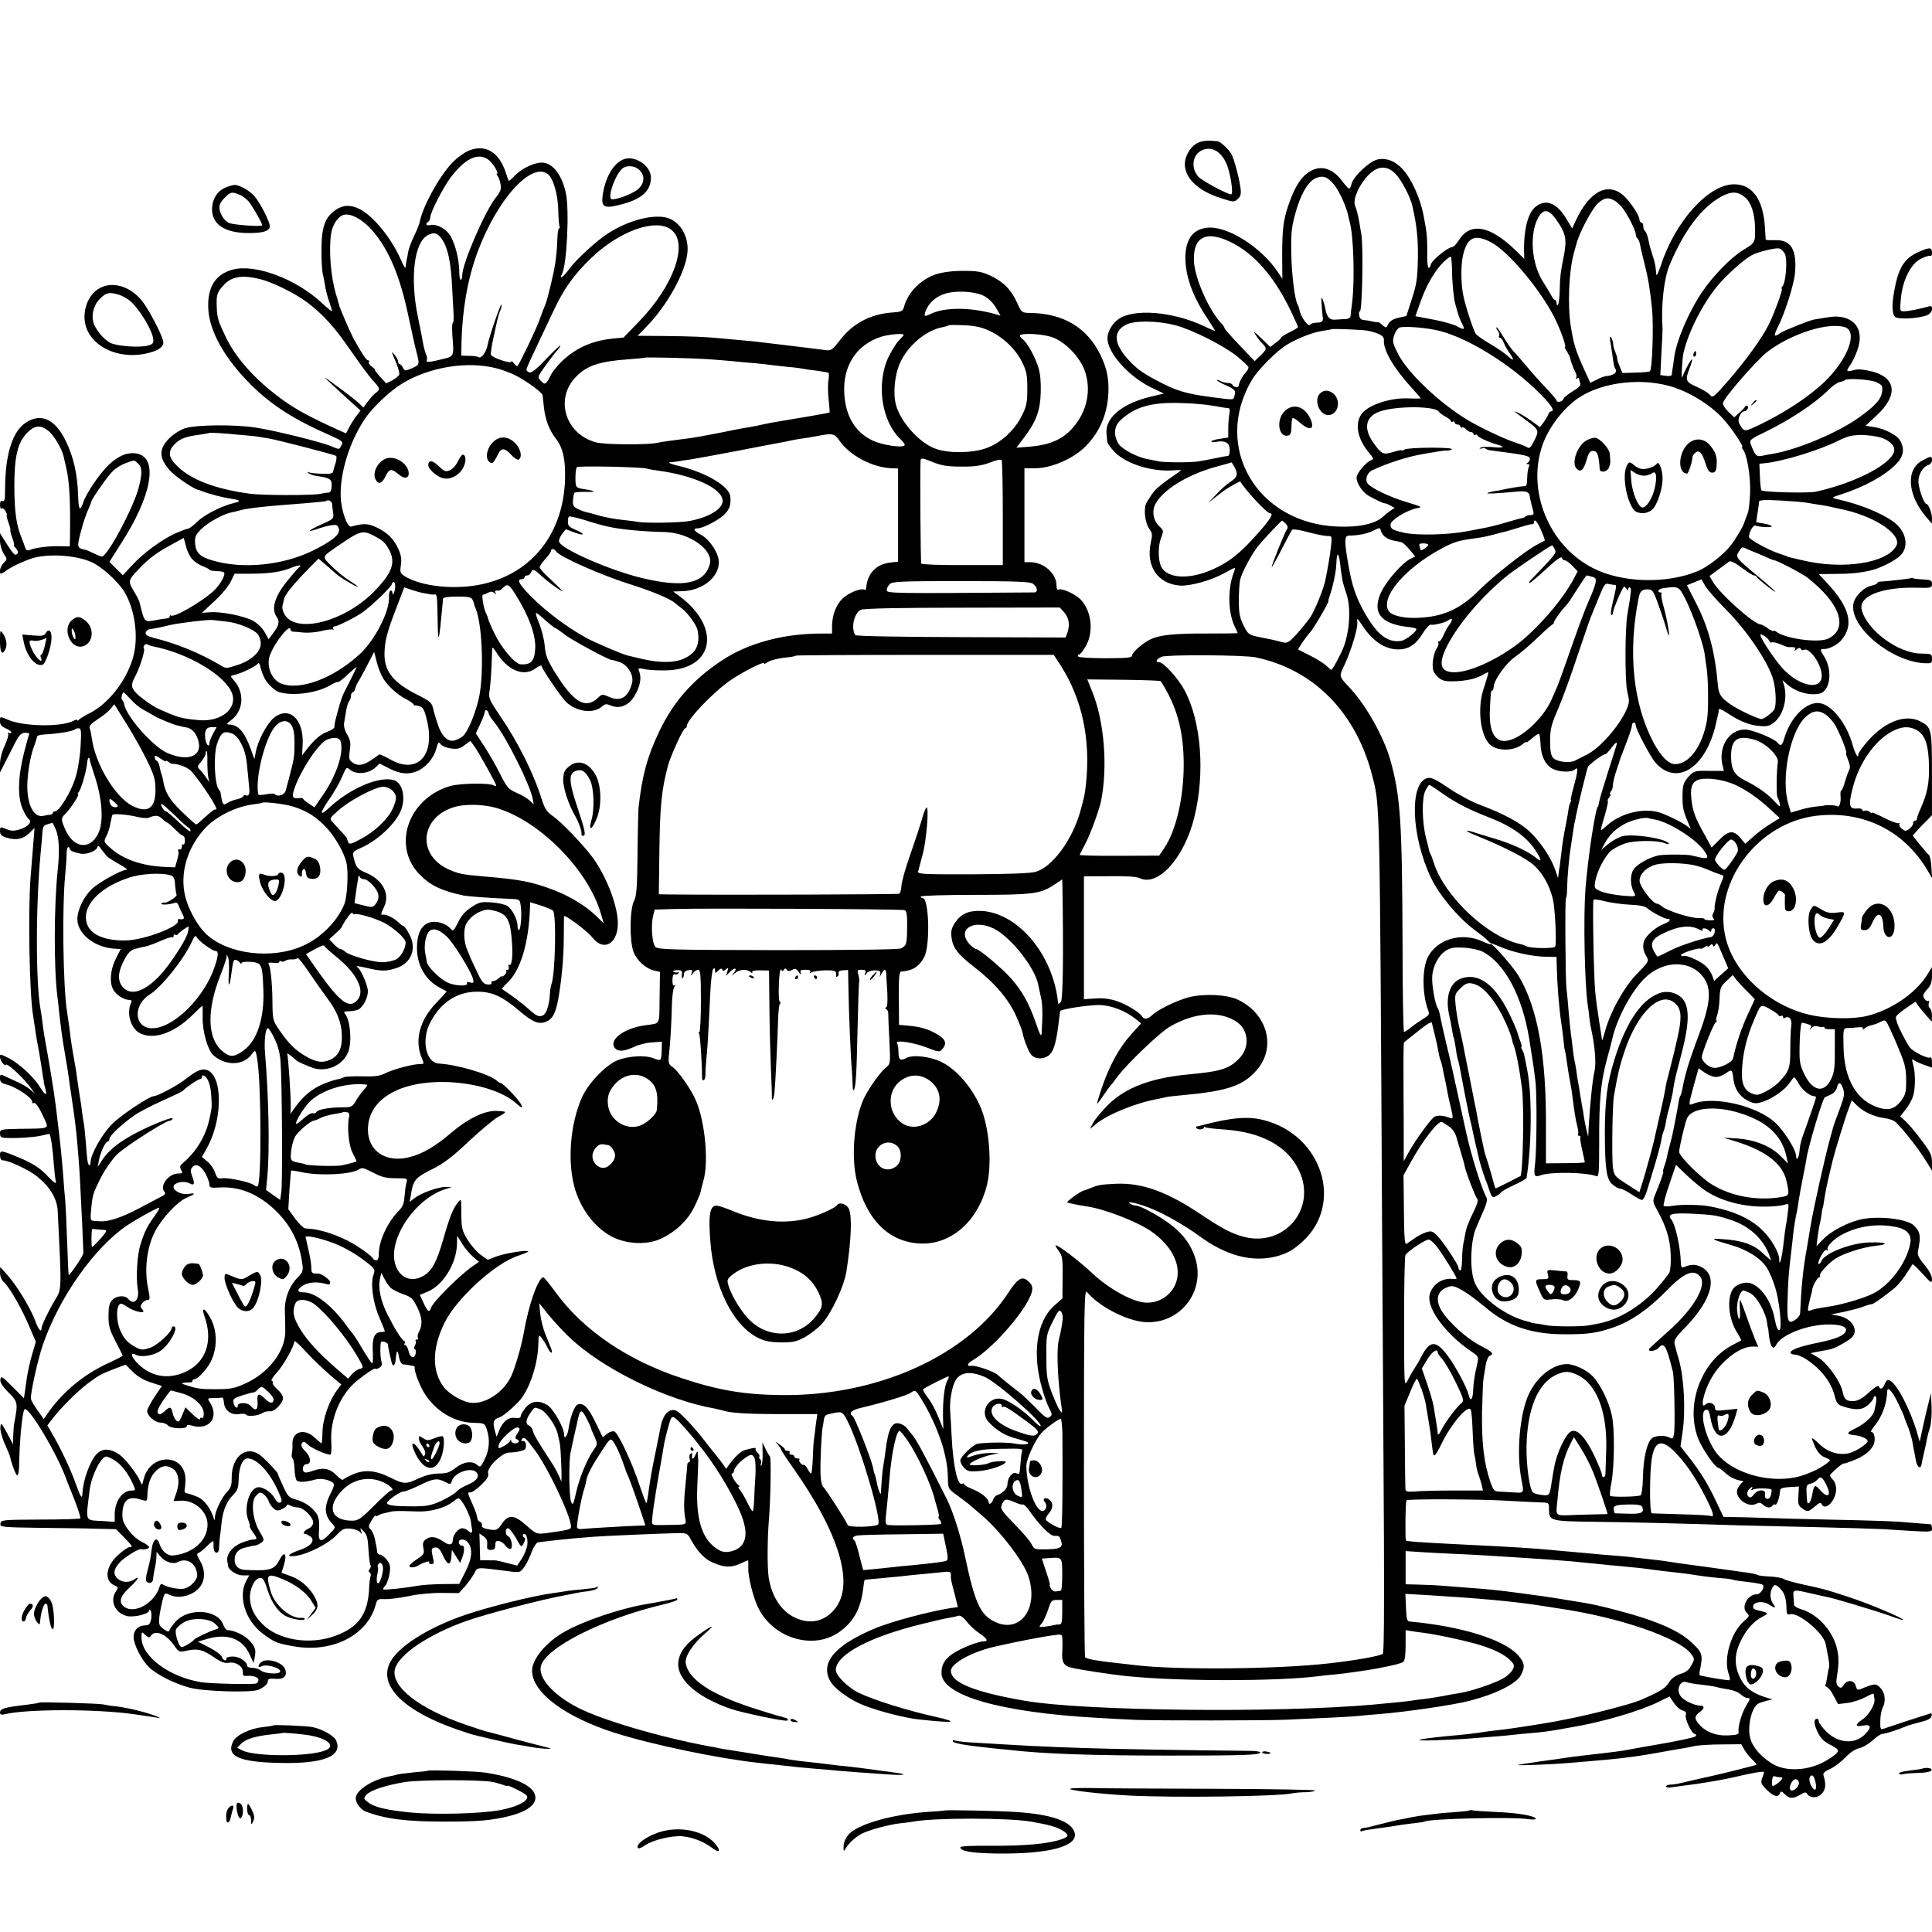 <?xml version="1.0" standalone="no"?>
<!DOCTYPE svg PUBLIC "-//W3C//DTD SVG 20010904//EN"
 "http://www.w3.org/TR/2001/REC-SVG-20010904/DTD/svg10.dtd">
<svg version="1.0" xmlns="http://www.w3.org/2000/svg"
 width="1024pt" height="1024pt" viewBox="0 0 1024 1024"
 preserveAspectRatio="xMidYMid meet">
<g transform="translate(0,1024) scale(0.1,-0.1)"
fill="#000000" stroke="none">
<path d="M6351 9484 c-38 -16 -71 -68 -71 -114 0 -75 71 -142 190 -180 68 -22
71 -22 90 -5 16 14 19 27 15 58 -7 55 -34 154 -48 180 -14 25 -58 66 -72 68
-51 6 -77 4 -104 -7z m146 -104 c23 -45 43 -170 28 -170 -20 0 -152 71 -172
92 -47 50 -31 130 30 146 45 13 86 -12 114 -68z"/>
<path d="M2479 9439 c-24 -11 -64 -41 -87 -67 -69 -75 -153 -230 -168 -311 -3
-13 -16 -45 -29 -71 -13 -27 -27 -63 -31 -82 -3 -18 -7 -40 -9 -48 -2 -8 -4
-24 -5 -35 0 -11 -12 6 -26 40 -48 110 -144 229 -216 266 -49 25 -88 24 -128
-3 -56 -38 -75 -88 -76 -201 -1 -53 2 -114 6 -135 5 -20 11 -53 14 -72 3 -19
12 -55 21 -79 8 -24 15 -46 15 -50 0 -4 -25 16 -55 44 -136 127 -353 208 -472
176 -92 -25 -135 -94 -129 -208 6 -120 88 -265 227 -403 109 -108 226 -183
422 -269 62 -28 67 -32 57 -51 -13 -24 -9 -24 -55 -5 -54 23 -301 84 -402 99
-112 17 -313 15 -373 -4 -24 -8 -61 -31 -81 -51 -57 -57 -58 -103 -2 -169 28
-33 127 -101 153 -106 3 0 12 -3 20 -7 45 -17 111 -34 164 -42 40 -5 43 -13
10 -20 -65 -15 -156 -60 -196 -98 -24 -23 -46 -40 -51 -39 -4 1 -35 -11 -70
-26 -74 -35 -166 -102 -230 -171 l-46 -50 -36 36 -35 35 60 95 c165 254 201
457 86 479 -49 9 -98 -11 -149 -59 -50 -48 -120 -151 -137 -203 -16 -48 -24
-35 -26 39 -3 112 -24 206 -66 291 -56 116 -133 150 -214 94 -69 -48 -106
-167 -107 -346 0 -58 -3 -72 -13 -68 -10 4 -14 -3 -14 -20 0 -14 4 -23 9 -19
6 3 15 -4 21 -15 6 -11 8 -20 6 -20 -3 0 1 -18 9 -40 8 -22 12 -40 10 -40 -2
0 2 -18 10 -40 8 -22 12 -40 9 -40 -3 0 2 -7 10 -16 16 -15 13 -34 -4 -34 -5
0 -25 26 -44 57 l-36 57 0 -39 c0 -23 9 -53 20 -70 19 -29 19 -29 0 -48 -18
-16 -28 -57 -14 -57 3 0 18 8 32 19 33 23 107 56 147 66 90 21 221 11 302 -25
49 -22 136 -99 169 -152 60 -94 81 -250 48 -357 -36 -122 -131 -242 -229 -291
-27 -14 -53 -29 -57 -35 -4 -5 -8 -6 -8 -2 0 4 -9 3 -20 -3 -63 -34 -260 -31
-345 4 -47 20 -45 20 -45 -8 0 -17 9 -27 30 -36 16 -7 30 -17 30 -22 0 -5 -5
-6 -12 -2 -6 4 -8 3 -5 -3 4 -6 -4 -35 -18 -65 -15 -31 -25 -71 -25 -98 l0
-44 53 104 c46 93 55 105 79 106 15 0 25 -2 23 -6 -2 -4 -15 -49 -28 -101 -32
-126 -35 -234 -7 -296 11 -26 26 -51 33 -55 20 -13 -6 -42 -49 -54 -30 -9 -46
-9 -71 2 -32 13 -33 12 -33 -11 0 -19 8 -27 39 -36 48 -14 85 -6 118 27 l26
26 -7 -89 c-4 -48 -10 -126 -14 -173 -14 -178 -6 -618 13 -730 2 -14 6 -43 10
-65 5 -40 14 -92 22 -130 5 -30 14 -84 18 -114 2 -14 4 -28 5 -31 2 -3 2 -8 2
-11 -1 -4 3 -21 8 -38 12 -43 0 -38 -30 10 -30 50 -110 123 -162 150 -20 10
-40 19 -43 19 -11 0 -4 -32 10 -46 8 -9 15 -12 15 -9 0 21 102 -74 139 -129
l14 -21 -24 21 c-13 11 -42 29 -64 38 -22 10 -52 24 -67 31 -26 13 -28 12 -28
-10 0 -20 7 -26 38 -34 50 -14 132 -69 132 -89 0 -8 3 -12 7 -9 8 9 29 -19 53
-72 31 -67 41 -62 -127 -64 -100 -2 -103 -3 -103 -24 0 -18 6 -23 28 -24 62
-3 149 3 187 11 22 5 43 10 46 10 7 0 18 -71 25 -169 3 -36 7 -72 9 -78 7 -22
-6 -15 -39 20 -42 45 -80 70 -151 100 -101 42 -105 42 -105 13 0 -17 6 -26 15
-26 31 0 139 -51 181 -85 71 -58 107 -119 110 -185 21 -423 21 -411 -13 -468
-33 -54 -73 -137 -73 -152 0 -26 -18 -5 -33 39 -24 65 -97 186 -146 241 l-40
45 -1 -31 c0 -19 8 -38 21 -50 30 -27 94 -139 134 -234 l35 -82 -19 -64 c-11
-35 -26 -102 -32 -149 l-12 -86 -61 61 c-54 55 -61 59 -64 39 -3 -15 10 -36
43 -69 50 -50 51 -57 30 -165 -2 -11 -4 -40 -5 -65 l-1 -45 -32 60 c-30 55
-32 57 -35 31 -2 -16 8 -55 23 -88 15 -33 28 -65 29 -72 8 -37 30 -96 38 -96
4 0 8 19 9 43 2 138 16 283 28 306 17 30 181 -245 226 -379 1 -3 7 -18 14 -35
35 -83 61 -159 56 -163 -3 -3 -99 -6 -213 -6 -199 -1 -207 -2 -210 -21 -3 -19
4 -20 215 -23 120 -1 259 -3 308 -5 l90 -2 43 -44 c46 -48 48 -51 28 -51 -7 0
-34 -18 -59 -41 -66 -58 -77 -136 -22 -161 22 -10 23 -13 10 -32 -36 -51 -4
-119 61 -132 37 -7 114 12 114 29 0 8 3 8 9 -1 4 -8 5 -28 2 -45 -6 -26 -12
-32 -34 -32 -36 -1 -60 -27 -59 -63 1 -40 43 -121 82 -159 39 -38 135 -87 215
-108 74 -20 327 -28 365 -11 32 14 50 31 50 48 0 10 11 12 38 10 44 -4 64 13
55 46 -10 42 -102 69 -131 40 -18 -18 -15 -30 4 -20 26 15 110 -11 98 -30 -9
-13 -79 -9 -100 7 -10 8 -31 15 -46 15 -16 0 -28 5 -28 10 0 23 -41 50 -75 50
-19 0 -35 -4 -35 -10 0 -17 -18 -11 -24 8 -4 11 -34 33 -67 50 l-60 31 48 14
c108 32 188 2 226 -82 l21 -46 6 30 c8 42 3 58 -32 94 -26 26 -80 51 -113 51
-6 0 -16 13 -22 29 -30 82 -185 91 -252 16 -16 -18 -31 -39 -33 -46 -3 -10
-11 -8 -31 7 -23 16 -26 25 -23 59 2 22 10 61 16 87 12 47 13 47 39 35 52 -25
132 -2 165 48 24 36 23 87 -3 131 -18 30 -20 39 -9 43 7 2 28 19 46 37 17 17
32 29 33 25 1 -3 1 -18 1 -33 1 -34 28 -38 29 -5 0 12 2 38 4 57 3 19 7 57 10
83 7 62 27 110 61 144 23 23 28 37 29 83 2 66 21 110 48 110 49 0 118 -75 162
-175 20 -44 22 -54 10 -59 -10 -3 -20 6 -30 24 -18 34 -68 64 -93 56 -44 -14
-70 -112 -46 -173 7 -18 11 -33 8 -33 -3 0 4 -13 15 -29 26 -36 26 -41 2 -41
-11 0 -40 -9 -65 -19 -47 -21 -78 -62 -71 -97 2 -10 4 -22 4 -25 3 -21 46 -49
77 -49 l35 0 -17 -31 c-43 -84 -2 -210 89 -278 61 -45 72 -50 153 -65 208 -41
399 52 445 217 8 31 12 33 48 31 21 -1 78 6 127 16 50 11 126 18 177 17 l89
-1 32 35 c17 20 39 50 49 68 19 36 7 35 167 15 52 -7 50 -7 70 -5 18 1 46 45
70 110 10 24 24 45 31 46 51 7 134 16 189 21 36 3 85 7 110 9 49 4 353 17 439
19 50 1 55 -1 71 -31 34 -63 73 -106 116 -124 60 -27 97 -29 145 -8 22 11 42
19 44 19 1 0 2 -17 1 -37 -2 -47 25 -158 53 -215 80 -163 294 -226 431 -127
75 54 112 122 125 228 3 25 6 46 8 47 1 1 36 5 77 8 41 4 93 9 115 11 22 3 65
7 95 10 30 2 81 8 113 11 53 6 57 5 57 -15 0 -25 -2 -16 20 -100 l17 -69 -36
-5 c-115 -18 -314 -71 -401 -107 -212 -88 -293 -181 -241 -278 23 -43 105
-102 182 -132 83 -32 221 -67 293 -74 185 -20 214 -15 86 14 -153 34 -328 89
-407 127 -57 27 -123 92 -123 121 0 82 181 178 464 246 55 14 117 28 136 31
19 3 42 8 51 11 10 3 26 -9 43 -31 15 -20 45 -47 67 -62 42 -28 50 -43 21 -43
-29 0 -123 -38 -165 -67 -41 -29 -57 -57 -57 -101 2 -119 312 -208 824 -237
65 -4 160 -9 210 -11 120 -4 676 -4 791 1 190 8 351 16 385 20 19 2 70 7 112
10 138 11 394 48 480 71 136 35 244 89 269 135 24 45 20 67 -16 107 -74 82
-303 153 -570 177 -18 1 -20 10 -23 74 l-3 73 108 -6 c292 -18 467 -34 613
-57 36 -6 76 -12 90 -14 323 -47 640 -156 704 -242 18 -25 19 -27 1 -59 -13
-25 -29 -38 -58 -46 -22 -7 -46 -23 -55 -37 -26 -41 -45 -53 -157 -102 -51
-22 -288 -83 -400 -103 -16 -3 -39 -8 -50 -10 -47 -9 -214 -35 -260 -41 -81
-9 -118 -14 -155 -20 -19 -3 -57 -7 -85 -10 -226 -20 -289 -34 -140 -29 72 3
153 6 180 9 169 13 203 16 235 20 19 2 67 7 105 10 39 3 93 10 120 15 28 5 66
12 85 15 161 27 358 84 462 135 l57 28 23 -34 c13 -19 33 -37 46 -40 17 -5 21
-11 17 -25 -6 -19 32 -99 47 -99 4 0 8 -4 8 -9 0 -7 -26 -14 -141 -36 -9 -2
-32 -6 -50 -9 -46 -8 -139 -24 -169 -30 -14 -3 -45 -8 -70 -11 -25 -3 -58 -7
-75 -9 -16 -2 -59 -7 -95 -11 -36 -4 -74 -9 -85 -11 -11 -2 -72 -11 -135 -19
-63 -9 -119 -18 -125 -20 -11 -4 184 3 260 10 28 2 82 7 120 10 161 14 167 15
272 30 15 2 69 11 118 20 50 9 99 18 110 19 11 2 38 7 60 12 22 4 86 8 142 8
l102 1 17 -30 c10 -16 29 -40 42 -52 14 -13 23 -25 21 -27 -4 -3 -188 -49
-248 -62 -12 -3 -53 -12 -90 -20 -91 -22 -93 -22 -118 -23 -13 -1 -23 -5 -23
-10 0 -4 10 -7 23 -5 12 2 76 10 142 19 66 10 154 25 195 35 91 22 160 34 160
27 0 -3 -5 -18 -10 -32 -9 -24 -6 -31 24 -61 37 -37 60 -43 70 -19 5 13 9 12
26 -5 25 -25 43 -25 81 -3 25 15 31 15 38 4 15 -24 59 -22 80 5 18 23 20 47 6
95 -4 10 7 21 35 33 21 9 58 37 81 61 26 27 53 45 74 49 18 4 49 22 70 41 20
19 44 35 53 35 15 0 83 22 127 41 11 5 45 14 75 22 39 9 56 19 58 32 3 14 0
16 -14 11 -11 -4 -26 -9 -34 -11 -15 -4 -182 -59 -210 -69 -12 -5 -15 3 -14
41 0 27 6 58 12 70 19 35 14 80 -11 106 -23 26 -32 25 -108 -7 -12 -5 -18 0
-23 18 -8 32 -45 35 -64 5 -11 -17 -16 -18 -28 -8 -11 9 -13 23 -8 52 12 74
11 112 -3 162 -27 92 -106 173 -188 196 -19 6 -35 15 -36 22 0 7 -2 27 -3 45
-4 38 0 38 90 17 34 -8 72 -16 86 -19 39 -7 258 -73 334 -100 37 -14 70 -24
71 -22 7 7 -182 87 -287 121 -136 44 -121 40 -240 66 -52 11 -100 25 -106 30
-6 5 -38 11 -71 13 -33 1 -64 5 -69 9 -5 3 -27 8 -49 11 -77 11 -330 46 -370
51 -22 3 -51 8 -65 10 -14 2 -50 7 -80 10 -30 3 -71 8 -90 10 -19 3 -66 7
-105 10 -38 3 -90 7 -115 10 -25 2 -74 7 -110 10 -36 3 -85 7 -110 10 -83 8
-221 17 -475 29 -223 11 -288 16 -293 21 -5 5 -3 208 3 213 7 8 396 6 525 -2
69 -4 149 -8 178 -9 51 -1 52 -1 52 -32 0 -67 3 -68 246 -71 190 -2 492 -10
769 -19 44 -1 218 -5 388 -9 169 -4 335 -9 370 -11 266 -17 257 -18 257 5 0
11 -3 20 -7 21 -5 0 -28 2 -53 4 -25 2 -74 6 -110 9 -36 3 -191 8 -345 11
-154 3 -325 8 -380 10 -55 2 -125 4 -155 4 l-55 1 -38 80 c-43 92 -86 162
-147 239 l-43 55 11 75 c17 115 8 287 -19 383 -7 24 -13 45 -14 48 0 3 -4 17
-8 32 -6 24 0 35 55 92 149 153 178 286 73 326 -24 9 -45 8 -77 -5 -15 -6 -18
-2 -19 21 -2 85 -29 204 -51 231 -23 28 4 35 111 30 114 -6 128 -8 205 -33 94
-31 165 -94 200 -177 8 -20 14 -37 12 -37 -1 0 -21 18 -44 39 -47 45 -111 67
-211 73 -70 5 -64 0 44 -31 85 -24 159 -71 190 -121 13 -20 33 -67 44 -104 24
-77 38 -226 22 -226 -10 0 -16 17 -25 61 -17 86 -61 156 -116 183 -33 17 -85
3 -106 -28 -32 -51 -22 -157 23 -229 14 -22 23 -40 21 -42 -2 -1 -21 -12 -43
-23 -166 -84 -253 -315 -185 -495 20 -53 91 -157 108 -157 4 0 18 -10 32 -23
29 -27 60 -42 93 -46 8 -1 9 -4 1 -9 -6 -4 -16 -17 -23 -30 -24 -45 51 -108
99 -82 14 7 22 6 34 -5 17 -17 42 -20 51 -5 4 6 10 8 15 5 8 -5 24 44 25 75 0
11 14 16 50 18 l50 3 -3 -49 c-3 -43 0 -52 19 -66 30 -21 32 -21 68 9 26 22
31 24 38 10 20 -34 73 22 75 79 1 20 -6 41 -15 51 -10 9 -17 20 -17 25 0 9 68
67 72 63 2 -2 23 5 48 15 54 20 92 48 109 81 14 25 7 71 -10 71 -6 0 2 15 17
33 39 46 65 118 67 184 1 27 28 -3 57 -63 17 -35 31 -66 31 -69 0 -2 8 -24 18
-48 10 -24 22 -63 27 -87 4 -25 8 -47 9 -50 1 -3 5 -24 9 -48 8 -42 27 -53 32
-18 1 10 8 39 14 65 6 25 12 55 14 67 2 11 9 38 16 60 6 21 10 71 8 109 l-3
70 -13 -50 c-7 -27 -21 -85 -30 -128 l-17 -79 -14 49 c-37 125 -109 263 -146
277 -11 4 -19 -2 -25 -19 -10 -27 -26 -33 -32 -13 -3 7 -24 -7 -52 -32 -34
-32 -58 -45 -80 -46 -40 -2 -52 9 -60 51 -10 51 -81 151 -128 179 l-41 24 34
7 c19 3 43 8 54 10 11 2 21 4 23 5 1 2 5 3 10 4 15 4 78 39 94 54 44 38 6 104
-67 118 l-40 7 65 13 c36 8 76 18 90 23 36 13 54 19 60 18 7 -2 90 58 126 90
17 15 44 48 59 73 16 25 31 47 32 49 2 3 25 -20 53 -50 46 -51 49 -53 50 -28
0 17 -15 45 -40 75 -33 40 -39 53 -33 79 15 73 11 96 -22 129 -34 34 -177 52
-271 35 -71 -13 -165 -61 -208 -105 l-38 -39 6 50 c4 28 9 59 12 70 3 11 7 34
9 50 2 17 4 30 5 30 1 0 3 9 5 20 8 56 18 106 31 160 8 33 16 67 18 75 11 46
68 232 84 272 l17 46 24 -24 c34 -35 90 -62 146 -70 27 -3 55 -13 64 -23 43
-42 121 -142 154 -196 l37 -59 0 43 c0 38 -8 55 -54 115 -29 40 -67 85 -84
101 l-30 28 29 37 c16 20 34 52 39 71 13 43 13 124 0 167 -7 27 -7 32 4 23 7
-6 31 -17 54 -25 l42 -15 0 30 c0 18 -4 28 -10 24 -13 -8 -89 30 -107 53 -17
22 -64 113 -68 132 -2 8 -5 20 -7 26 -1 7 21 28 51 48 l54 37 15 -23 c9 -12
29 -36 44 -53 l27 -30 1 32 c0 17 -5 35 -11 39 -6 3 -9 15 -6 25 3 11 2 17 -3
14 -9 -6 -27 15 -26 30 1 6 11 21 24 35 16 17 22 36 22 69 l0 45 -28 -45 c-62
-97 -193 -185 -321 -215 -76 -17 -208 -14 -299 7 -223 52 -414 233 -450 429
-54 286 182 590 485 626 244 29 459 -75 585 -282 l29 -49 -4 58 c-2 33 -8 62
-13 65 -5 4 -26 29 -48 55 l-38 48 23 26 c13 15 36 39 52 54 l27 28 0 218 c0
240 -2 248 -61 279 -77 40 -183 2 -274 -98 -30 -34 -55 -68 -55 -77 0 -26 -16
1 -30 49 -31 114 -110 214 -175 223 -69 10 -153 -73 -186 -181 -13 -45 -20
-50 -38 -28 -19 22 -131 68 -170 69 -84 2 -143 -88 -122 -186 l8 -33 -79 0
c-78 1 -80 0 -109 -32 -28 -31 -32 -47 -31 -122 1 -43 6 -64 27 -114 l17 -40
-24 18 c-32 23 -122 66 -155 73 -86 20 -200 -12 -266 -73 -14 -13 -28 -24 -31
-24 -2 0 6 34 19 75 12 41 20 76 17 79 -3 3 1 12 8 21 7 8 9 15 5 15 -4 0 -3
6 2 13 6 6 11 19 11 27 1 21 9 57 24 99 7 20 13 38 13 41 2 5 4 12 41 108 13
34 24 69 24 77 0 8 5 15 10 15 6 0 10 -6 10 -14 0 -21 77 -166 104 -198 112
-127 266 -30 320 201 17 72 16 68 16 81 0 6 19 -2 43 -18 65 -44 117 -65 172
-70 44 -4 55 0 82 22 47 40 69 129 48 197 l-7 24 23 -21 c47 -42 121 -63 175
-50 55 14 68 122 24 194 -25 40 -25 42 0 42 26 0 70 23 90 47 68 81 45 173
-77 304 l-43 46 90 1 c73 0 125 5 180 17 53 11 134 52 163 81 47 47 31 127
-35 177 -63 47 -184 96 -303 122 -29 7 -28 8 25 25 122 39 234 101 291 161 40
42 46 82 18 127 -17 28 -86 62 -140 69 l-41 6 60 56 c120 112 101 209 -48 237
-46 8 -51 8 -83 0 -32 -8 -33 -3 -8 32 10 15 27 50 36 77 38 107 -14 180 -125
177 -10 0 -85 -12 -106 -16 -32 -7 -156 -57 -179 -72 -33 -24 -36 -16 -11 34
37 73 85 225 90 284 11 124 -20 177 -104 175 -28 -1 -50 0 -51 3 0 3 -2 30 -4
60 -8 152 -66 234 -165 233 -134 -1 -311 -196 -386 -428 -13 -38 -24 -61 -25
-50 -4 48 -7 63 -19 99 -6 20 -13 43 -15 49 -1 7 -6 27 -10 45 -4 18 -12 35
-16 38 -5 3 -9 14 -9 25 0 10 -4 19 -10 19 -5 0 -10 7 -10 15 0 22 -47 93 -83
127 -84 76 -183 24 -254 -130 l-20 -43 -33 55 c-51 83 -110 104 -164 57 -38
-32 -60 -123 -58 -229 l1 -44 -48 47 c-133 129 -237 148 -297 54 -13 -21 -30
-39 -38 -39 -20 0 -104 -67 -111 -90 -13 -42 -22 -17 -20 61 1 44 -2 101 -7
127 -4 26 -10 56 -12 67 -17 93 -65 199 -113 250 -38 41 -84 59 -129 50 -42
-7 -129 -88 -140 -129 -3 -14 -9 -26 -13 -26 -4 0 -20 18 -37 40 -47 64 -107
85 -162 56 -52 -27 -87 -79 -123 -184 -27 -78 -33 -131 -33 -269 l1 -121 -24
36 c-88 132 -267 245 -372 235 -76 -7 -115 -58 -118 -151 -2 -99 36 -210 116
-329 22 -34 41 -64 41 -66 0 -2 -26 8 -58 24 -165 78 -373 95 -454 37 -33 -23
-58 -67 -58 -101 0 -77 111 -202 232 -261 l67 -32 -67 -16 c-154 -36 -246
-113 -237 -198 1 -14 3 -32 4 -41 0 -9 19 -34 40 -56 62 -63 199 -105 312 -96
24 2 41 2 38 -1 -2 -2 -29 -21 -59 -42 -30 -20 -65 -49 -78 -63 -22 -25 -53
-75 -52 -86 0 -3 0 -8 -1 -12 -4 -33 6 -82 22 -105 17 -23 18 -33 9 -73 -28
-126 37 -221 156 -229 52 -3 167 28 231 65 29 16 55 29 58 29 2 0 0 -12 -6
-26 -33 -88 -30 -214 7 -288 8 -16 14 -30 14 -32 0 -1 -69 -2 -152 -2 -180 1
-259 -7 -308 -30 -43 -20 -100 -70 -100 -88 0 -10 -32 -13 -140 -13 -80 0
-142 4 -145 9 -3 6 -2 10 4 10 6 0 21 19 35 43 45 76 32 190 -27 250 -32 31
-102 62 -119 51 -4 -3 -8 7 -8 23 0 63 -68 123 -139 123 l-31 0 0 249 0 249
58 0 c86 0 206 53 269 119 74 77 112 168 118 279 3 78 -8 132 -42 202 -71 146
-197 221 -373 223 -44 1 -45 2 -68 52 -30 69 -74 114 -141 145 -47 22 -70 26
-146 26 -60 0 -108 -7 -144 -18 -82 -28 -150 -97 -170 -175 -6 -20 -14 -24
-56 -27 -121 -8 -214 -57 -285 -150 -41 -52 -44 -54 -81 -49 -62 8 -159 20
-244 30 -27 3 -66 8 -85 10 -19 3 -62 7 -95 10 -33 3 -87 8 -120 11 -91 9
-157 11 -307 13 l-138 1 51 53 c108 111 205 289 213 390 8 89 -44 170 -118
185 -76 15 -200 -19 -301 -84 -62 -39 -170 -138 -210 -193 -30 -41 -54 -56
-36 -23 26 49 40 343 20 431 -24 106 -79 168 -141 158 -42 -6 -97 -35 -128
-67 -17 -18 -32 -30 -33 -29 -2 2 -9 22 -16 44 -37 112 -111 154 -202 114z
m109 -45 c22 -15 59 -74 46 -74 -4 0 -2 -6 3 -12 6 -7 13 -27 16 -45 5 -25 0
-39 -25 -70 -57 -71 -178 -350 -178 -412 0 -11 -3 -22 -8 -24 -4 -3 -8 20 -8
51 -2 68 -25 152 -53 191 -24 33 -72 56 -101 48 -21 -5 -28 7 -10 18 6 3 10
13 10 21 0 26 67 158 109 214 76 100 144 133 199 94z m4809 -76 c31 -32 79
-123 89 -170 24 -105 31 -179 29 -283 -2 -101 -7 -134 -32 -210 l-29 -90 -41
-9 c-27 -6 -45 -16 -54 -32 -12 -23 -13 -23 -32 -7 -10 10 -21 17 -23 15 -2
-1 -16 1 -30 4 -15 4 -36 7 -47 8 -13 1 -21 9 -23 24 -2 12 -1 22 4 22 12 0
19 348 7 410 -3 19 -8 46 -10 60 -9 47 -13 65 -23 90 -13 34 23 114 72 163 50
50 98 51 143 5z m-4494 0 c29 -22 54 -107 56 -192 1 -44 4 -83 7 -88 3 -4 2
-8 -3 -8 -4 0 -8 -26 -9 -58 -1 -52 -8 -117 -18 -167 -18 -84 -38 -163 -46
-180 -5 -11 -18 -46 -30 -79 -17 -49 -104 -230 -117 -246 -3 -3 -11 4 -19 14
-8 11 -14 15 -14 9 0 -13 -103 21 -108 37 -2 6 3 43 12 83 9 40 18 83 21 97 3
14 10 38 16 53 7 15 9 30 7 33 -5 5 -66 -172 -74 -216 -7 -37 -33 -72 -47 -63
-6 4 -29 7 -52 7 l-40 1 1 70 c4 172 33 338 84 476 103 280 285 482 373 417z
m4168 -57 c27 -32 65 -117 75 -164 2 -10 5 -26 8 -35 20 -69 27 -304 13 -422
-5 -36 -9 -71 -9 -77 -1 -7 -11 -13 -22 -14 -12 0 -36 -2 -54 -3 -34 -4 -49
11 -58 59 -2 13 -8 34 -13 47 -8 18 -9 11 -6 -27 2 -28 4 -55 5 -60 6 -26 -2
-35 -29 -35 -17 0 -33 -5 -36 -10 -10 -17 -52 41 -58 80 -2 8 -5 20 -9 25 -15
25 -31 150 -34 268 -2 106 1 141 20 210 27 103 68 174 108 192 41 17 63 9 99
-34z m2177 -66 c33 -27 52 -83 54 -160 2 -80 1 -82 -61 -119 -66 -40 -160
-136 -219 -223 -73 -108 -138 -262 -149 -351 -3 -26 -7 -54 -9 -62 -1 -8 -3
-20 -3 -26 -1 -6 -14 -9 -31 -6 l-30 4 6 117 c4 64 6 121 6 126 -9 122 7 270
37 340 77 183 169 305 274 363 54 29 88 28 125 -3z m-691 -18 c12 -7 30 -23
41 -37 29 -37 72 -122 72 -142 0 -9 4 -19 9 -22 5 -3 11 -18 14 -33 2 -16 14
-64 25 -108 18 -71 26 -119 38 -230 9 -83 2 -321 -11 -333 -2 -3 -37 -6 -75
-7 l-71 -2 -14 34 c-8 19 -14 37 -13 41 1 4 -4 20 -10 35 -7 16 -12 36 -12 45
0 9 -5 24 -10 32 -8 11 -9 7 -6 -15 3 -16 8 -48 11 -70 8 -59 10 -69 17 -80
12 -19 -8 -35 -52 -39 -8 -1 -30 -9 -48 -19 l-33 -16 -33 72 c-44 96 -55 133
-70 225 -18 111 -11 291 15 387 6 22 12 45 14 50 13 58 85 193 116 219 34 29
53 31 86 13z m-310 -99 c55 -79 60 -106 38 -213 -13 -63 -17 -96 -18 -161 -1
-40 -5 -76 -10 -80 -4 -4 -7 0 -7 9 0 9 -3 17 -8 17 -4 0 -12 9 -17 19 -6 11
-27 47 -48 80 -59 93 -71 245 -27 332 28 54 57 53 97 -3z m-6277 -56 c89 -100
150 -243 195 -459 15 -70 33 -153 41 -183 19 -73 19 -73 -23 -92 -36 -15 -38
-15 -47 3 -5 10 -13 19 -18 19 -4 0 -8 6 -8 14 0 8 -9 24 -20 37 -17 21 -16
16 6 -35 14 -32 23 -65 20 -72 -3 -7 -19 -20 -37 -30 l-32 -16 -33 36 c-18 20
-30 36 -26 36 3 0 -4 7 -16 16 -12 8 -20 20 -17 25 4 5 2 9 -3 9 -10 0 -33 34
-75 110 -17 30 -76 166 -79 180 0 3 -2 10 -4 15 -1 6 -7 26 -13 45 -28 93 -39
235 -26 321 7 50 38 94 70 101 37 7 96 -25 145 -80z m1587 1 c94 -70 16 -294
-167 -484 l-85 -88 -60 -6 c-108 -11 -197 -51 -271 -124 -22 -22 -47 -53 -54
-68 -26 -52 -31 -55 -52 -33 -18 19 -18 21 -1 47 20 31 71 100 91 121 6 7 12
16 12 20 -1 4 -34 -28 -75 -70 -50 -54 -79 -76 -89 -72 -9 3 -16 10 -16 15 0
5 22 55 49 111 27 57 69 146 94 199 54 116 108 192 198 279 150 145 344 215
426 153z m-1211 -56 c28 -43 44 -120 50 -242 3 -55 6 -121 8 -147 1 -27 0 -48
-3 -48 -6 0 -6 -43 -1 -100 6 -68 2 -79 -37 -89 -87 -22 -106 -24 -101 -10 3
8 1 22 -4 31 -4 10 -10 30 -13 45 -2 15 -16 84 -30 153 -43 208 -20 396 53
434 34 18 53 11 78 -27z m4142 5 c139 -53 258 -181 353 -379 21 -45 39 -84 39
-87 0 -2 -20 -15 -45 -27 -25 -12 -45 -25 -45 -29 0 -3 -13 -16 -29 -27 l-28
-22 -49 47 c-35 34 -43 39 -30 19 9 -16 26 -37 37 -48 25 -25 24 -30 -11 -64
l-30 -29 -80 84 c-44 46 -80 87 -80 91 0 4 -6 14 -13 21 -69 71 -146 245 -149
337 -4 114 52 154 160 113z m1409 -13 c86 -42 245 -225 331 -381 36 -66 78
-178 66 -178 -2 0 3 -11 12 -24 8 -14 16 -29 16 -33 1 -12 17 -56 28 -76 6
-10 8 -23 4 -29 -4 -7 -3 -8 4 -4 7 4 12 3 12 -3 0 -5 3 -16 6 -24 3 -10 -10
-23 -39 -40 -25 -15 -47 -33 -51 -42 -5 -15 -36 -21 -36 -7 0 4 -26 34 -57 67
-32 33 -80 87 -107 120 -28 33 -57 67 -66 75 -8 8 -31 41 -50 72 -19 32 -36
55 -38 53 -3 -3 1 -11 7 -19 7 -8 10 -20 6 -26 -3 -5 -1 -10 5 -10 6 0 15 -12
20 -26 6 -15 19 -39 30 -54 28 -40 25 -48 -7 -18 -16 15 -57 43 -93 64 -36 21
-70 45 -77 53 -14 19 -60 161 -69 214 -12 69 -11 161 2 211 23 88 59 105 141
65z m1563 -64 c15 -28 6 -150 -12 -172 -6 -7 -8 -13 -4 -13 8 0 -41 -134 -69
-190 -38 -75 -118 -185 -209 -291 -85 -97 -88 -100 -104 -81 -9 11 -41 29 -69
42 -59 25 -63 35 -37 100 9 23 14 43 12 45 -4 5 -37 -55 -52 -95 -6 -15 0 102
7 130 26 112 100 257 180 355 45 55 141 141 181 162 36 19 127 41 147 36 9 -3
22 -15 29 -28z m-1764 -82 c0 -64 8 -149 17 -183 14 -53 22 -77 33 -99 21 -39
17 -42 -20 -22 -18 11 -76 27 -128 37 l-96 18 23 65 c33 97 78 175 128 224 16
15 32 27 36 27 3 0 6 -30 7 -67z m-6311 -54 c66 -18 179 -74 241 -120 87 -66
147 -132 235 -260 44 -64 95 -133 114 -154 40 -43 42 -49 17 -67 -10 -7 -29
-28 -42 -46 l-24 -32 -25 24 c-14 13 -66 54 -116 90 -90 67 -86 63 53 -64 l73
-66 -19 -25 c-11 -13 -28 -40 -39 -60 l-19 -36 -45 20 c-131 59 -220 106 -287
155 -140 100 -250 220 -304 333 -41 85 -47 103 -49 159 -3 64 1 79 32 114 45
52 102 61 204 35z m3835 -90 c21 -12 48 -39 60 -62 l23 -40 -24 7 c-137 39
-275 39 -351 0 -32 -17 -35 -7 -13 36 19 37 63 68 111 78 63 13 152 5 194 -19z
m1010 -153 c88 -23 255 -107 326 -164 31 -26 59 -52 61 -57 2 -6 -5 -20 -15
-30 -18 -20 -34 -51 -37 -70 -1 -12 -29 -7 -33 6 -2 5 -13 9 -23 9 -11 0 -29
5 -40 10 -10 6 -19 8 -19 5 0 -3 20 -15 45 -26 51 -23 56 -28 48 -57 -6 -23 0
-23 -120 -7 -139 18 -191 34 -293 89 -76 40 -108 64 -149 109 -78 85 -83 150
-13 186 45 23 166 22 262 -3z m-987 -29 c74 -34 140 -97 174 -166 24 -48 28
-68 28 -141 0 -73 -4 -93 -28 -141 -39 -81 -117 -151 -197 -177 -72 -24 -193
-25 -260 -1 -84 29 -186 141 -211 232 -17 64 -7 163 23 227 42 91 139 171 225
186 15 3 29 7 32 10 2 2 39 2 81 0 56 -2 92 -10 133 -29z m4535 19 c73 -24 13
-177 -115 -297 -83 -76 -198 -152 -322 -213 -99 -48 -96 -48 -122 -2 -13 21 6
66 27 66 6 0 14 7 18 15 5 15 -9 22 -16 8 -2 -5 -15 -19 -30 -31 l-26 -24 -32
30 c-17 17 -30 38 -28 46 6 30 184 233 239 274 129 96 319 155 407 128z
m-2143 -21 c168 -45 405 -199 553 -358 41 -44 52 -67 33 -67 -5 0 -12 -8 -15
-17 -4 -10 -15 -29 -25 -42 l-19 -25 -48 35 c-27 19 -58 38 -69 42 l-20 7 20
-15 c11 -8 30 -23 43 -32 70 -51 72 -55 41 -114 -14 -29 -24 -38 -32 -31 -7 5
-37 17 -67 27 -56 18 -185 79 -250 118 -151 91 -318 250 -370 351 -29 58 -31
67 -20 100 6 19 19 37 28 40 30 9 155 -2 217 -19z m-385 2 c63 -14 87 -28 85
-50 -4 -52 51 -147 144 -249 28 -31 51 -57 51 -59 0 -2 -25 -2 -55 -1 -102 7
-227 -34 -261 -86 -34 -52 -18 -131 43 -203 22 -26 25 -33 13 -37 -29 -10 -80
-70 -80 -94 0 -24 22 -63 50 -86 16 -14 92 -51 100 -50 3 1 16 -4 28 -11 l24
-13 -24 -16 c-12 -9 -29 -22 -36 -29 -40 -39 -129 -59 -242 -54 -427 16 -664
420 -456 775 33 57 135 159 192 192 58 34 137 64 188 71 23 3 42 7 44 8 4 4
172 -3 192 -8z m-2460 -22 c0 -2 -12 -16 -26 -30 -14 -14 -39 -55 -56 -90 -65
-140 -35 -340 66 -434 14 -13 23 -27 21 -31 -10 -16 -121 1 -172 26 -90 43
-141 128 -148 246 -9 149 64 262 198 304 41 12 117 19 117 9z m786 -12 c67
-23 144 -101 172 -174 39 -106 14 -224 -67 -312 -52 -57 -119 -85 -217 -94
l-77 -6 41 54 c64 85 85 141 88 236 2 51 -2 101 -11 131 -19 62 -61 138 -86
155 -10 8 -16 17 -12 20 13 13 120 7 169 -10z m-1821 -117 c50 -3 110 -9 135
-11 25 -3 74 -7 110 -10 36 -3 76 -8 90 -10 14 -2 54 -6 90 -10 36 -3 72 -8
80 -10 8 -2 40 -7 70 -10 30 -4 58 -9 61 -11 3 -2 3 -20 0 -41 -4 -21 -3 -67
1 -102 4 -36 6 -66 5 -67 -2 -3 -156 -29 -277 -49 -14 -2 -46 -8 -73 -14 -26
-6 -62 -13 -80 -16 -17 -2 -86 -15 -152 -29 -66 -13 -142 -27 -170 -30 -82
-10 -139 -18 -160 -23 -55 -12 -278 -10 -325 2 -165 44 -222 233 -105 350 57
58 124 80 280 91 44 3 81 7 82 8 5 4 252 -2 338 -8z m-1128 -47 c26 -6 71 -22
98 -35 55 -26 149 -93 151 -109 1 -6 4 -35 7 -65 7 -64 28 -120 64 -166 37
-49 50 -108 48 -209 -7 -287 -169 -498 -429 -559 -145 -35 -336 -16 -424 42
-21 14 -23 20 -17 58 4 32 1 53 -15 87 -26 54 -54 82 -115 112 -45 21 -67 22
-134 4 -20 -6 -52 83 -55 155 -6 125 46 294 128 416 40 60 134 149 199 188
143 86 339 119 494 81z m7319 -75 c29 -14 33 -20 30 -46 -5 -44 -33 -76 -122
-140 -109 -79 -319 -168 -451 -192 -15 -2 -42 -8 -60 -11 -33 -8 -40 -1 -63
59 -9 24 -6 27 85 71 128 63 257 149 326 218 21 21 48 40 60 42 12 2 24 7 27
10 12 12 136 4 168 -11z m-1071 -28 c89 -30 188 -92 251 -158 42 -43 120 -158
108 -158 -4 0 -2 -6 4 -12 22 -28 41 -144 38 -228 -2 -47 -7 -94 -11 -105 -4
-11 -9 -27 -13 -35 -3 -8 -6 -17 -7 -20 -5 -19 -48 -92 -75 -125 -37 -46 -119
-110 -169 -131 -165 -70 -403 -64 -556 14 -235 118 -355 411 -269 655 33 92
109 192 189 247 129 87 345 111 510 56z m-2450 -96 c39 -7 76 -13 83 -13 10 0
12 -9 8 -30 -3 -16 -6 -51 -6 -78 l0 -48 -45 -7 c-25 -3 -45 -10 -45 -14 0 -4
11 -5 25 -2 48 9 72 -4 73 -41 1 -20 -4 -34 -11 -34 -7 0 -39 -6 -72 -13 -33
-7 -71 -14 -85 -16 -41 -6 -183 -6 -210 1 -14 3 -38 8 -55 11 -58 10 -141 54
-158 84 -26 44 -22 92 11 122 75 70 161 96 312 92 58 -1 137 -7 175 -14z
m1199 -30 c6 -8 23 -21 39 -29 15 -8 27 -18 27 -23 0 -5 5 -6 10 -3 6 3 10 1
10 -4 0 -6 7 -11 15 -11 8 0 15 -5 15 -11 0 -5 4 -8 9 -5 5 3 14 -1 21 -9 7
-8 19 -15 26 -15 8 0 14 -5 14 -11 0 -5 5 -7 10 -4 6 3 10 2 10 -2 0 -9 63
-38 104 -49 47 -12 36 -20 -20 -14 -30 3 -60 2 -67 -3 -8 -6 -7 -7 5 -4 9 3
19 3 22 -1 4 -3 12 -7 19 -8 179 -23 210 -29 215 -42 2 -8 -1 -18 -9 -23 -11
-7 -11 -9 -1 -9 8 0 10 -5 6 -12 -4 -6 -8 -29 -9 -50 -2 -52 -3 -55 -17 -55
-15 0 -81 -11 -112 -18 -12 -3 -34 -7 -50 -9 -16 -3 -31 -7 -33 -10 -5 -4 46
-2 152 8 51 5 68 0 72 -20 5 -29 13 -61 19 -81 5 -18 2 -23 -13 -23 -11 0 -23
-3 -27 -7 -3 -4 -12 -8 -19 -9 -7 -1 -44 -11 -84 -23 -39 -12 -95 -26 -125
-31 -29 -6 -64 -12 -78 -15 -103 -20 -268 -24 -337 -9 -64 15 -73 20 -73 44 0
23 86 76 139 86 32 6 29 8 -55 33 -88 27 -184 72 -205 98 -16 19 -3 58 23 70
80 38 192 74 273 87 17 3 48 8 70 12 22 4 48 7 57 6 10 0 20 3 23 7 7 12 -238
10 -252 -2 -7 -5 -13 -7 -13 -4 0 3 -21 -1 -47 -9 -53 -16 -61 -12 -107 54
-52 76 -36 137 40 162 86 29 285 28 308 0z m-7365 -106 c27 -22 69 -94 77
-129 1 -5 8 -32 14 -60 18 -72 24 -185 21 -370 l-1 -51 -57 1 c-57 1 -121 -7
-155 -20 -12 -5 -20 -1 -24 11 -3 11 -10 28 -14 39 -34 80 -43 144 -44 290 0
157 18 231 69 282 40 40 72 42 114 7z m1026 -20 c39 -3 77 -7 85 -9 8 -1 33
-6 55 -9 43 -7 345 -85 356 -92 4 -2 3 -19 -2 -37 -6 -17 -12 -38 -13 -46 -2
-11 -17 -14 -62 -12 -32 1 -63 5 -69 8 -7 4 -7 2 0 -5 6 -5 26 -13 45 -15 72
-11 79 -17 78 -53 -1 -23 -6 -34 -17 -35 -9 0 -29 -3 -46 -7 -45 -8 -302 -8
-370 1 -178 24 -308 72 -382 143 -53 50 -56 83 -13 124 29 27 57 37 135 47 22
3 41 7 43 8 4 3 64 0 177 -11z m3164 -29 c55 -80 176 -144 280 -147 l31 -1 0
-247 0 -247 -44 -5 c-73 -9 -119 -58 -125 -134 0 -8 -5 -13 -9 -10 -18 11 -87
-17 -118 -48 -34 -34 -54 -88 -54 -148 l0 -36 -47 0 c-205 2 -399 -50 -539
-144 -153 -102 -254 -217 -329 -373 -64 -133 -93 -241 -111 -410 -1 -16 -4
-126 -5 -244 -2 -173 -5 -220 -18 -245 -24 -46 -25 -214 -3 -272 19 -47 66
-89 112 -99 l28 -6 -2 -136 c-2 -151 6 -136 -76 -147 -117 -16 -200 -82 -158
-124 17 -17 47 -14 98 9 25 12 68 23 96 24 l52 4 -1 -50 c-2 -53 -3 -54 -44
-38 -44 18 -137 12 -193 -12 -62 -27 -150 -119 -184 -192 -66 -146 -81 -356
-36 -497 36 -111 111 -204 198 -247 80 -39 185 -42 258 -7 77 37 139 96 174
167 17 34 32 71 34 82 2 11 9 40 16 64 26 99 6 308 -41 417 -25 59 -95 159
-125 179 -19 12 -22 21 -19 57 8 70 14 178 16 268 1 47 7 91 13 99 8 10 8 13
0 8 -7 -4 -10 6 -10 29 1 22 5 33 13 30 7 -3 15 0 19 6 4 6 3 8 -2 5 -6 -3
-16 -2 -23 2 -8 5 -1 8 17 9 25 0 29 -3 26 -25 -1 -13 1 -22 4 -18 4 3 7 14 7
23 0 10 10 18 24 20 19 3 23 0 17 -15 -6 -17 -5 -17 8 0 7 9 19 17 27 17 11 0
14 -31 14 -165 0 -91 -4 -165 -8 -165 -5 0 -5 -5 -1 -11 5 -9 15 -152 15 -232
0 -9 4 -15 9 -12 6 3 9 16 9 28 -1 12 2 51 5 87 4 36 9 106 11 155 3 50 7 139
10 200 3 60 10 114 15 119 7 7 10 4 10 -8 0 -16 1 -16 17 0 12 11 18 13 21 5
3 -9 8 -9 19 1 14 11 15 10 8 -11 l-7 -23 22 22 c25 25 40 19 19 -7 -13 -17
-13 -17 7 0 24 20 64 22 83 4 8 -6 11 -7 8 -1 -4 7 9 11 41 11 l48 -1 2 -195
c1 -108 5 -254 8 -326 3 -71 6 -138 5 -149 0 -30 11 -10 14 26 5 47 17 300 19
383 1 39 5 76 9 83 5 6 5 12 0 12 -4 0 -7 41 -5 92 2 51 7 86 12 79 6 -10 9
-10 15 -1 6 9 9 9 15 0 6 -9 13 -9 28 -1 16 9 23 7 36 -12 10 -14 14 -16 10
-4 -5 14 0 17 26 17 21 0 29 -4 24 -12 -5 -8 -3 -8 7 -2 8 5 40 10 72 11 54 1
63 -3 58 -30 -1 -5 3 -6 8 -2 6 3 8 11 5 18 -2 7 6 13 23 14 l28 2 2 -107 c2
-116 12 -366 18 -422 1 -19 3 -53 4 -74 0 -22 3 -37 5 -35 12 11 16 83 21 318
3 140 7 256 9 259 2 2 0 17 -4 33 -8 27 -7 29 17 29 20 0 24 -4 19 -17 -6 -17
-5 -17 7 -2 7 10 26 16 45 16 27 -2 31 -5 27 -22 -4 -17 -3 -16 6 3 7 12 15
22 19 22 3 0 7 -10 7 -22 1 -13 3 -58 6 -100 2 -52 0 -78 -7 -78 -7 0 -7 -3 1
-8 7 -4 12 -16 11 -27 0 -11 2 -75 6 -142 6 -119 5 -122 -17 -140 -29 -22 -87
-104 -115 -158 -54 -109 -73 -314 -41 -442 52 -210 172 -328 339 -334 161 -6
302 118 350 306 27 106 16 282 -24 394 -40 110 -129 219 -214 261 -58 30 -152
41 -187 23 -33 -18 -43 -11 -43 31 0 19 -3 40 -8 47 -11 19 90 4 163 -25 58
-23 63 -23 77 -7 23 26 20 47 -11 69 -51 34 -98 50 -173 56 l-45 4 -1 141 c-1
122 2 141 15 142 57 3 94 27 120 77 32 64 25 312 -9 312 -6 0 -10 4 -10 8 0 5
128 9 285 9 310 0 349 5 423 54 l42 28 1 -42 c6 -348 3 -592 -8 -606 -7 -9
-13 -14 -14 -11 0 3 -3 19 -5 35 -36 244 -220 451 -407 457 -64 2 -104 -16
-135 -62 -18 -27 -23 -44 -19 -77 6 -54 32 -90 115 -154 116 -90 187 -173 230
-269 18 -42 30 -73 32 -85 5 -31 32 -101 46 -116 21 -23 62 -25 91 -4 28 20
43 71 57 200 2 17 4 32 5 36 2 10 157 34 213 32 61 -3 131 -30 185 -72 l31
-25 -53 -59 c-63 -69 -115 -165 -155 -282 -16 -47 -27 -85 -25 -85 2 0 19 21
36 48 18 26 35 49 38 52 4 3 19 23 35 45 51 68 224 234 279 265 132 76 267 84
356 21 59 -43 65 -133 11 -189 -54 -57 -98 -71 -275 -87 -195 -19 -328 -69
-420 -159 -34 -34 -70 -77 -80 -95 l-18 -35 30 25 c62 52 216 115 333 135 14
3 32 7 40 9 8 2 47 7 85 10 242 22 325 50 398 136 102 119 54 296 -101 370
-58 28 -182 34 -262 13 -62 -16 -161 -64 -193 -94 -24 -23 -43 -25 -54 -7 -13
22 -84 65 -137 82 -32 11 -71 16 -110 13 l-61 -4 0 326 0 325 135 1 c90 1 143
-2 160 -10 97 -48 237 107 290 322 58 234 37 508 -52 674 -33 62 -111 148
-134 148 -23 0 -16 16 12 29 27 12 438 10 499 -3 310 -65 533 -293 619 -631
40 -158 39 -105 51 -2345 4 -591 8 -1351 10 -1687 2 -400 0 -615 -6 -619 -21
-12 -142 -34 -284 -50 -270 -31 -802 -36 -1025 -10 -19 3 -62 7 -95 11 -105
11 -165 22 -174 31 -3 3 -6 444 -6 980 0 868 2 973 15 957 63 -76 206 -151
304 -160 191 -16 332 167 268 348 -34 96 -101 164 -235 237 -32 18 -66 32 -75
32 -9 0 -24 5 -32 10 -28 19 52 0 120 -29 68 -28 177 -91 245 -141 143 -106
282 -142 410 -109 56 15 90 34 137 77 222 200 107 565 -203 645 -83 22 -172
14 -329 -27 -8 -3 -18 -5 -22 -5 -18 -2 -6 -17 12 -17 11 0 20 4 20 9 0 4 4 6
9 2 6 -3 47 -8 93 -11 204 -13 343 -88 404 -220 94 -201 -80 -406 -295 -349
-61 16 -116 45 -221 115 -182 123 -314 171 -453 166 -85 -4 -94 -6 -140 -24
-16 -7 -30 -12 -32 -12 -13 0 -95 -59 -88 -63 7 -4 41 -11 108 -22 93 -14 264
-81 336 -131 119 -82 169 -196 126 -287 -30 -62 -97 -99 -166 -90 -70 9 -188
76 -271 154 -73 68 -179 149 -195 149 -3 0 4 -13 16 -30 20 -26 22 -41 21
-141 l-1 -111 -40 -35 c-80 -68 -113 -202 -87 -358 11 -65 36 -147 56 -187 17
-32 18 -37 4 -48 -12 -11 -24 -4 -72 46 -32 32 -67 66 -77 74 -39 30 -120 95
-125 101 -16 18 -118 54 -142 50 -27 -4 -22 13 10 31 94 56 243 219 296 324
26 51 23 74 -12 100 -27 20 -52 3 -96 -65 -217 -335 -695 -552 -1206 -545
-195 2 -332 25 -525 89 -285 93 -520 252 -666 450 -34 47 -65 85 -69 85 -27 0
-79 -147 -104 -295 -13 -72 -48 -191 -68 -232 -42 -85 -137 -146 -212 -138
-45 5 -115 46 -143 82 -65 85 -64 206 3 342 65 131 268 316 392 356 29 10 52
20 52 22 0 10 -117 -8 -165 -25 l-50 -19 -37 26 c-20 14 -51 50 -70 80 -30 50
-32 61 -33 138 0 81 0 82 -18 60 -26 -32 -44 -77 -78 -196 -35 -121 -59 -165
-103 -192 -80 -49 -158 6 -158 110 2 137 137 309 277 350 l30 9 -32 1 c-39 1
-132 -32 -167 -60 l-25 -19 5 27 c14 91 22 100 120 149 55 27 103 64 189 145
64 60 134 118 156 130 23 11 39 23 36 26 -3 2 -26 5 -52 5 -62 0 -150 -44
-235 -117 -81 -70 -151 -111 -220 -128 -124 -32 -220 32 -220 146 0 159 165
259 417 252 148 -4 295 -48 364 -109 35 -31 43 -33 29 -6 -13 24 -95 110 -106
110 -4 0 -15 6 -23 14 -40 34 -210 84 -305 89 -68 4 -94 122 -47 215 55 108
142 166 251 166 77 0 133 -25 222 -101 74 -63 106 -75 147 -56 29 14 44 41 57
104 18 89 32 231 32 329 1 63 1 119 1 123 1 14 122 -76 149 -110 64 -84 145
-30 136 91 -7 95 -64 236 -132 330 -50 68 -165 188 -212 221 -32 22 -43 38
-60 93 -43 135 -122 294 -217 434 -61 90 -65 99 -58 137 3 22 8 79 10 128 2
48 4 93 4 98 1 6 9 -3 20 -20 60 -98 146 -134 209 -88 17 13 32 19 32 14 0
-13 102 -163 129 -190 53 -53 147 -66 191 -26 17 15 24 16 49 5 47 -19 95 2
125 53 28 48 37 92 25 125 -9 22 -7 23 29 15 20 -4 70 -7 110 -6 256 4 298
226 74 393 l-34 25 52 2 c103 4 190 73 190 153 0 47 -47 120 -95 146 -38 20
-45 34 -17 34 29 0 116 46 144 76 26 28 32 46 29 91 -3 54 -125 127 -267 162
-44 10 -68 20 -54 21 14 1 34 3 45 5 11 2 40 7 65 10 25 4 135 24 245 45 110
21 216 42 235 45 19 3 42 8 50 10 8 2 33 7 56 10 22 3 60 9 85 14 81 16 92 14
118 -24z m5498 21 c52 -9 93 -40 93 -70 0 -68 -198 -174 -415 -222 -40 -9
-279 -3 -289 7 -3 3 -7 36 -8 73 l-3 68 30 3 c93 9 289 69 386 118 65 34 114
39 206 23z m-5011 -132 c55 -23 87 -28 179 -27 57 0 95 7 134 22 32 13 57 18
60 12 3 -5 6 -132 6 -282 l0 -274 -213 0 c-117 -1 -216 3 -219 8 -4 6 -7 472
-4 545 1 16 11 15 57 -4z m-4204 -11 c22 -20 23 -50 3 -128 -28 -107 -166
-365 -195 -365 -6 0 -25 8 -43 17 -18 9 -38 18 -45 19 -34 6 -41 14 -36 41 7
44 34 135 52 173 8 19 16 38 16 41 3 16 88 138 114 162 16 16 47 35 68 42 49
18 44 18 66 -2z m5813 -22 c18 -37 14 -50 -28 -78 -18 -12 -50 -41 -72 -65
l-40 -42 35 27 c19 15 40 31 45 35 19 14 88 53 89 50 24 -43 140 -168 156
-168 21 0 8 -25 -47 -89 -106 -121 -160 -165 -253 -208 -135 -61 -260 -49
-281 28 -12 42 -9 105 6 141 13 34 13 36 -10 58 -32 30 -41 79 -22 117 40 77
170 157 322 199 44 12 81 22 82 23 1 1 9 -12 18 -28z m-3115 -5 c8 -3 33 -7
55 -10 195 -26 345 -96 345 -161 0 -43 -71 -86 -173 -106 -52 -10 -230 -13
-277 -5 -14 3 -52 7 -85 11 -33 3 -85 13 -115 21 -30 9 -63 18 -72 19 -10 2
-30 10 -45 17 -23 11 -28 19 -26 47 1 18 5 36 8 39 3 3 28 5 56 5 59 -2 60 4
3 13 -53 8 -54 9 -54 63 0 26 3 51 8 55 7 8 346 1 372 -8z m-1669 -190 c0 -12
3 -33 5 -48 4 -25 0 -30 -61 -57 -73 -33 -86 -46 -24 -25 22 8 55 17 74 20 28
4 34 2 41 -18 9 -29 -33 -65 -141 -118 -158 -77 -372 -98 -531 -50 -64 19 -86
41 -90 89 -2 36 2 46 34 78 36 35 118 80 162 88 12 2 29 6 38 9 37 11 121 21
252 31 121 9 205 17 208 19 10 11 32 -1 33 -18z m7819 9 c14 -3 41 -7 60 -10
40 -6 51 -8 143 -29 167 -40 298 -133 268 -189 -49 -92 -283 -128 -496 -77
-27 6 -57 13 -65 15 -8 2 -16 4 -17 5 -3 3 -8 4 -41 15 -60 20 -162 76 -162
89 0 26 22 65 34 60 24 -8 86 -11 86 -4 0 5 -18 11 -41 15 l-41 7 7 47 c4 25
8 52 8 60 0 11 21 13 116 8 64 -4 127 -9 141 -12z m-6363 -125 c69 -16 181
-27 308 -30 131 -4 259 -96 237 -171 -30 -103 -138 -125 -354 -74 -172 40
-439 157 -445 195 -2 8 6 26 16 40 l20 25 45 -17 c56 -21 61 -9 6 14 -31 13
-40 22 -40 41 0 13 2 26 5 29 3 3 41 -5 83 -18 42 -14 96 -29 119 -34z m3598
14 c10 -10 12 -20 7 -28 -11 -13 -82 -190 -82 -202 0 -5 23 36 51 91 28 55 54
103 57 107 4 4 32 1 62 -7 78 -20 112 -27 133 -26 16 0 17 -6 12 -52 -5 -46
-17 -118 -31 -185 -9 -44 -55 -157 -78 -192 -13 -19 -45 -59 -71 -88 -41 -46
-52 -52 -74 -47 -53 14 -67 17 -125 28 -58 12 -60 14 -85 62 -20 41 -25 65
-25 130 0 44 3 94 7 112 9 39 63 140 98 182 34 41 119 131 124 131 2 0 11 -7
20 -16z m1354 -36 c12 -28 20 -52 19 -53 -2 -1 -19 -10 -38 -20 -60 -30 -231
-165 -309 -242 -104 -104 -195 -144 -336 -148 -66 -2 -125 12 -142 33 -54 69
81 230 280 336 62 33 85 40 162 51 55 7 72 11 125 25 25 7 50 13 55 14 6 2 37
11 70 21 33 11 63 18 68 17 4 -1 7 3 7 8 0 26 19 5 39 -42z m-831 -31 c10 -9
31 -19 47 -22 17 -3 36 -7 43 -9 7 -1 26 -19 43 -39 l30 -36 -29 -15 c-40 -21
-118 -109 -148 -167 -56 -112 -10 -176 139 -192 21 -2 40 -7 43 -9 10 -10 -55
-62 -81 -65 -69 -10 -123 31 -187 140 -49 85 -73 152 -92 267 -21 120 -21 150
2 151 54 1 98 10 130 26 34 17 37 17 40 2 2 -10 11 -24 20 -32z m-5354 2 c48
-25 59 -36 81 -78 33 -66 11 -122 -86 -220 -157 -157 -408 -221 -470 -119 -12
20 -16 41 -9 58 1 3 3 13 5 23 5 24 40 69 117 149 l66 67 38 -32 c21 -18 45
-39 54 -47 18 -18 105 -70 116 -70 4 0 -14 14 -42 31 -27 17 -70 52 -96 78
-54 54 -57 46 50 119 101 69 118 73 176 41z m-964 -124 c13 -14 38 -30 57 -37
18 -7 33 -15 33 -18 0 -3 16 -6 36 -7 19 0 38 -3 41 -7 11 -11 -20 -67 -58
-101 -66 -59 -209 -141 -223 -127 -3 3 -6 1 -6 -5 0 -5 -6 -10 -12 -10 -7 -1
-29 -4 -48 -7 -79 -15 -72 -22 -101 94 -2 8 -16 35 -31 59 -30 51 -29 56 29
116 50 54 99 90 175 130 l62 34 12 -45 c6 -25 21 -56 34 -69z m6550 77 c0 -4
-9 -13 -20 -20 -11 -7 -20 -10 -20 -8 0 2 -3 11 -6 20 -5 12 0 16 20 16 14 0
26 -3 26 -8z m670 -22 c11 -21 11 -22 -128 -166 -7 -8 -10 -14 -5 -14 4 0 44
33 88 74 50 47 81 69 83 60 2 -8 9 -14 16 -14 7 0 25 -13 40 -29 l28 -29 -20
-38 c-58 -112 -198 -273 -307 -354 -112 -82 -242 -140 -321 -143 -82 -2 -94
43 -41 145 58 112 179 254 307 360 41 35 233 164 247 168 1 0 7 -9 13 -20z
m1036 -7 c22 -9 41 -17 44 -18 3 -1 22 -9 42 -18 21 -10 40 -17 43 -17 13 0
149 -71 174 -91 174 -136 220 -268 113 -323 -51 -26 -230 -2 -279 37 -7 5 -13
6 -13 3 0 -4 -13 2 -29 13 -16 12 -33 21 -38 21 -36 0 -217 162 -255 227 l-17
30 46 34 c26 19 52 38 58 43 7 5 31 -6 66 -33 30 -22 59 -41 66 -41 6 0 13 -4
15 -9 3 -9 98 -84 98 -77 0 2 -39 37 -87 77 -124 103 -126 105 -107 135 19 29
13 28 60 7z m-6329 -5 c18 -29 247 -130 403 -178 104 -33 205 -75 226 -95 6
-5 23 -19 38 -30 30 -22 78 -88 83 -114 15 -77 -7 -123 -73 -152 -51 -23 -126
-23 -219 -2 -33 8 -67 16 -76 18 -26 5 -183 72 -225 96 -122 68 -250 169 -326
257 -31 36 -35 52 -13 52 8 0 15 5 15 10 0 6 6 10 14 10 8 0 16 7 20 15 8 22
17 19 56 -18 35 -31 80 -65 110 -81 8 -5 -15 19 -52 54 -38 34 -68 67 -68 73
0 7 14 26 30 44 17 18 30 37 30 42 0 15 17 14 27 -1z m4157 -73 c7 -66 13 -97
32 -151 24 -72 19 -188 -12 -277 -14 -39 -61 -127 -68 -127 -2 0 -14 10 -28
23 -13 12 -51 36 -84 52 -32 17 -61 31 -63 32 -4 2 36 61 64 93 20 22 103 165
96 165 -1 0 0 7 3 15 21 61 37 135 39 182 2 67 13 63 21 -7z m-5520 -13 c-5
-4 -35 -38 -66 -77 -63 -79 -81 -143 -52 -184 18 -24 13 -45 -19 -88 l-23 -31
-22 39 c-14 23 -39 47 -63 60 -50 25 -165 48 -224 44 l-45 -3 68 63 c38 35 76
82 86 104 l19 40 71 0 c116 0 176 9 236 34 34 14 55 13 34 -1z m6854 -49 c20
-5 23 -10 18 -35 -3 -16 -19 -57 -35 -92 -16 -35 -56 -143 -90 -240 -34 -98
-68 -193 -76 -212 -8 -19 -22 -51 -31 -71 -43 -99 -159 -207 -236 -219 -66
-11 -98 49 -91 171 5 94 5 95 13 95 3 0 6 9 7 20 3 39 65 125 114 159 28 19
83 67 124 106 41 40 77 71 80 69 3 -2 3 -1 0 2 -4 6 35 63 65 94 9 8 35 48 60
88 25 39 47 72 50 72 3 0 16 -3 28 -7z m598 -45 c9 -18 61 -78 116 -133 105
-106 212 -263 243 -356 16 -48 22 -132 11 -166 -5 -14 -51 -51 -68 -54 -14 -3
-124 48 -165 77 -51 35 -64 54 -68 104 -16 182 -51 311 -122 446 l-42 82 37
15 c20 8 38 15 39 16 1 1 10 -14 19 -31z m-6942 -14 c-2 -26 -14 -47 -14 -26
0 7 -4 12 -10 12 -5 0 -9 -15 -8 -34 3 -78 -75 -229 -155 -303 -141 -130 -320
-196 -419 -155 -50 21 -78 94 -57 150 27 71 109 172 109 134 0 -5 6 -9 13 -10
6 0 33 -2 58 -5 25 -2 68 2 95 9 27 7 53 10 58 7 5 -4 6 -1 2 5 -4 7 -1 12 8
12 14 0 110 48 147 74 42 29 150 132 155 148 8 26 22 13 18 -18z m3381 22 c24
-17 28 -46 7 -46 -763 -6 -782 -5 -782 12 0 9 7 24 16 32 13 14 62 16 378 16
290 0 366 -3 381 -14z m3082 -6 c13 0 12 -2 -10 -97 -9 -35 -11 -63 -6 -63 5
0 9 7 9 17 0 14 45 120 57 133 2 2 8 -2 13 -10 7 -11 10 -12 10 -2 0 7 4 11 9
8 9 -6 8 -17 -14 -146 -12 -72 -13 -342 -1 -400 3 -14 7 -34 9 -45 12 -62
-128 -248 -223 -295 -25 -12 -53 -27 -63 -32 -29 -14 -96 -6 -115 15 -12 14
-16 36 -16 90 0 62 6 86 42 169 23 53 69 179 102 280 34 100 67 197 74 213 7
17 26 63 42 103 25 62 32 72 49 67 11 -2 25 -5 32 -5z m-5824 -52 c69 -110
106 -210 104 -281 -3 -71 -22 -92 -78 -88 -29 2 -100 85 -135 157 -20 40 -36
78 -37 85 -2 8 -6 19 -9 25 -13 20 -28 104 -18 102 3 -1 14 4 26 10 16 8 24 8
34 -1 10 -9 11 -9 6 1 -6 10 -2 13 19 12 3 -1 13 6 21 15 24 23 32 19 67 -37z
m-487 8 c16 -2 31 -5 34 -6 3 -1 12 -2 21 -1 16 2 16 3 19 -153 2 -118 7 -100
25 94 1 14 3 30 3 36 1 8 28 12 77 12 77 -1 78 -1 90 -48 1 -3 4 -12 8 -20 35
-93 43 -358 13 -480 -22 -87 -57 -169 -83 -192 -10 -9 -30 -19 -45 -23 -34 -9
-69 25 -88 87 -8 24 -14 45 -15 48 -1 3 -6 20 -10 37 -6 28 -18 38 -80 69
-130 65 -179 126 -177 220 1 67 14 115 64 245 l41 106 37 -13 c21 -7 50 -15
66 -18z m6690 -37 c37 -75 89 -223 98 -279 3 -19 8 -57 12 -85 9 -61 10 -227
1 -275 -25 -137 -94 -230 -169 -230 -34 0 -75 41 -115 116 -107 204 -135 474
-79 759 8 41 17 51 46 51 27 0 32 -5 54 -65 13 -36 29 -82 35 -101 6 -19 15
-48 20 -65 18 -53 0 62 -20 134 -10 35 -16 68 -13 72 3 5 0 9 -5 9 -21 0 -11
19 12 22 85 12 85 12 123 -63z m-3297 -63 c26 -28 33 -67 19 -108 l-10 -27
-555 2 c-323 1 -557 5 -560 11 -24 38 -6 117 30 134 15 7 198 11 538 11 l516
1 22 -24z m-2763 -31 c36 -32 65 -55 69 -55 3 0 26 -16 52 -36 39 -30 237
-136 246 -132 1 1 19 -4 40 -11 45 -15 78 -70 67 -112 -21 -76 -61 -100 -121
-73 -36 16 -38 16 -60 -5 -66 -62 -128 -25 -227 134 -41 67 -51 91 -55 143 -3
34 -17 89 -31 122 -24 61 -22 63 20 25z m-1671 -20 c58 -7 137 -39 160 -65 9
-10 17 -33 17 -51 1 -44 -51 -91 -127 -115 -55 -18 -58 -18 -88 1 -111 65
-225 112 -355 145 -31 8 -42 16 -40 27 2 9 12 17 23 18 11 2 34 6 50 9 17 4
41 9 55 13 56 12 197 29 225 27 17 -2 52 -6 80 -9z m6017 -22 c54 -82 118
-124 187 -125 55 -1 95 25 130 82 17 28 37 50 44 49 18 -4 80 12 95 24 21 17
24 2 4 -24 -10 -13 -24 -39 -31 -56 -8 -18 -18 -33 -24 -33 -6 0 -7 -3 -4 -7
4 -3 0 -18 -9 -31 -9 -14 -18 -46 -20 -72 -2 -38 1 -51 22 -73 25 -27 44 -31
114 -27 62 5 100 15 143 41 16 9 18 7 12 -12 -4 -12 -8 -27 -10 -33 -1 -6 -5
-18 -8 -26 -43 -116 -19 -285 46 -318 47 -25 122 -18 160 16 9 8 17 12 17 8 0
-3 13 6 29 20 16 14 33 25 37 25 4 0 8 -25 9 -53 2 -65 26 -113 65 -133 35
-18 101 -20 118 -3 18 18 16 -9 -7 -92 -11 -39 -17 -70 -15 -70 3 0 2 -5 -2
-12 -4 -7 -9 -23 -10 -35 -2 -13 -7 -47 -13 -76 -13 -65 -19 -98 -26 -162 -3
-27 -8 -68 -12 -89 l-5 -40 -15 44 c-22 64 -78 148 -135 202 -51 48 -138 95
-266 143 -41 15 -114 54 -162 87 -71 48 -94 59 -114 54 -97 -24 -87 -308 19
-529 41 -88 141 -208 227 -273 35 -26 68 -52 73 -59 6 -7 13 -13 17 -14 4 -1
28 -10 54 -21 65 -28 168 -50 236 -51 l58 -1 1 -42 c2 -98 12 -229 24 -306 3
-19 8 -57 11 -85 2 -27 6 -57 9 -65 2 -8 7 -35 10 -60 7 -49 12 -81 20 -120 3
-14 7 -44 10 -67 9 -73 16 -117 25 -152 5 -19 7 -38 4 -43 -3 -4 0 -8 6 -8 6
0 9 -3 6 -8 -2 -4 2 -34 10 -67 7 -33 14 -62 14 -65 0 -3 -46 -5 -103 -5
l-103 -1 0 191 c2 377 -43 629 -143 799 -28 49 -151 189 -151 172 0 -3 -21 4
-46 16 -109 48 -237 10 -286 -85 -31 -61 -30 -197 1 -280 9 -23 7 -28 -27 -48
-20 -13 -50 -33 -65 -46 -16 -13 -32 -23 -35 -23 -4 0 -8 204 -8 453 -2 665
-11 794 -64 986 -34 122 -126 288 -212 381 -65 71 -62 60 -28 134 34 75 69
192 64 219 -3 24 0 22 28 -20z m2155 -79 c3 -7 9 -12 14 -9 4 3 24 -1 44 -9
39 -17 36 -16 66 -16 13 0 18 -4 13 -12 -6 -10 -4 -10 8 0 11 9 18 10 23 2 3
-6 10 -8 15 -5 25 16 83 -57 94 -119 18 -100 -112 -84 -211 27 -33 37 -99 134
-110 163 -5 14 -3 15 16 5 12 -7 25 -19 28 -27z m-8570 -29 c192 -37 392 -157
424 -253 26 -80 -61 -149 -176 -139 -95 9 -110 13 -215 60 -27 12 -85 52 -111
77 -35 33 -37 50 -13 94 25 46 55 141 47 149 -8 9 7 28 18 22 5 -4 17 -8 26
-10z m1224 -171 c24 -39 77 -88 122 -110 17 -9 35 -21 38 -26 3 -5 8 -9 10 -7
2 1 13 -1 25 -5 16 -5 25 -22 37 -74 45 -186 -50 -288 -193 -208 -30 17 -57
29 -60 27 -3 -2 -17 -12 -31 -22 -49 -35 -79 -41 -107 -23 -22 15 -24 20 -18
66 6 40 3 56 -14 85 -13 21 -19 46 -16 62 2 14 7 44 11 66 4 22 11 44 16 50 5
5 9 17 9 26 0 10 5 19 11 21 5 2 11 10 12 18 2 8 7 22 12 30 5 8 19 33 31 55
11 22 29 56 39 75 l18 35 14 -54 c7 -30 23 -69 34 -87z m3592 67 c113 -178
158 -389 133 -626 -6 -55 -8 -65 -30 -145 -42 -152 -149 -296 -237 -321 -29
-8 -142 -12 -335 -13 -255 -1 -291 1 -288 14 2 8 13 49 24 90 20 73 35 250 21
250 -4 0 -14 -26 -23 -57 -9 -32 -37 -117 -62 -189 -26 -72 -47 -148 -48 -168
-1 -20 -6 -39 -11 -43 -7 -4 -918 -7 -1209 -4 l-66 1 3 238 c3 229 12 319 45
442 15 56 81 200 92 200 4 0 8 5 8 11 0 33 135 175 227 240 69 48 183 106 183
93 0 -4 6 -2 13 3 15 12 59 24 111 29 22 2 42 6 44 9 2 2 311 4 686 4 l681 0
38 -58z m-4221 -66 c17 -32 55 -67 79 -74 78 -22 205 -3 275 40 17 10 33 17
36 14 2 -2 25 15 51 40 26 24 47 42 47 39 0 -2 -17 -37 -37 -77 -20 -39 -38
-74 -38 -77 -1 -3 -4 -12 -7 -20 -7 -18 -32 -110 -34 -125 0 -5 -2 -15 -2 -20
-1 -6 -17 -16 -36 -23 -37 -14 -67 -39 -108 -91 l-27 -35 3 56 c8 137 -72 210
-154 142 -36 -31 -84 -121 -94 -179 l-8 -39 -17 49 c-35 97 -68 134 -118 135
-14 1 -12 5 11 22 68 51 74 148 14 214 -19 21 -19 22 9 28 39 10 111 45 120
59 4 7 10 0 13 -18 4 -17 14 -43 22 -60z m4750 -15 c86 -133 122 -264 122
-445 -1 -177 -40 -345 -103 -440 l-27 -40 -212 -1 c-117 -1 -211 2 -210 5 2 3
15 29 30 58 26 48 75 182 84 228 36 182 17 420 -46 577 l-27 67 193 -2 c106
-1 194 -5 196 -7z m-5458 -98 c19 -21 47 -44 63 -52 15 -8 39 -22 53 -30 24
-16 115 -54 135 -56 6 -1 12 -3 15 -4 3 -1 16 -4 30 -6 32 -6 56 -38 64 -83
12 -73 -64 -97 -167 -52 -76 33 -218 194 -229 259 -2 9 -7 20 -11 23 -7 5 0
39 9 39 2 0 19 -17 38 -38z m-20 -134 c36 -58 85 -146 108 -194 35 -73 42 -97
42 -149 1 -99 -40 -128 -123 -86 -91 47 -195 220 -214 356 -3 22 -8 47 -12 56
-4 11 9 25 45 48 28 18 58 43 68 56 9 13 17 22 18 22 1 -1 31 -50 68 -109z
m1916 61 c0 -6 13 -27 30 -47 65 -81 190 -332 204 -408 l5 -27 -22 20 c-12 12
-43 30 -69 41 -42 18 -51 28 -87 99 -21 43 -59 109 -84 147 l-45 69 24 51 c13
28 24 57 24 64 0 7 5 10 10 7 6 -3 10 -11 10 -16z m7086 -6 c14 -9 36 -33 48
-52 24 -38 69 -151 61 -151 -3 0 1 -15 8 -32 14 -35 15 -47 6 -63 -3 -5 -12
-31 -20 -57 -7 -27 -16 -48 -20 -48 -3 0 -5 -11 -4 -25 4 -35 -5 -66 -18 -58
-10 6 -63 8 -69 3 -2 -1 -21 -3 -43 -5 -22 -2 -61 -10 -86 -18 l-47 -14 -12
41 c-42 132 5 380 86 462 39 38 71 43 110 17z m-8131 -57 c11 -16 16 -47 16
-92 0 -75 -2 -83 -26 -177 -9 -34 -18 -66 -19 -72 -5 -28 -42 -42 -61 -23 -3
3 -23 2 -45 -2 -22 -4 -41 -5 -41 -1 -16 74 24 254 74 339 32 53 77 66 102 28z
m-416 -45 c-10 -20 -19 -41 -19 -48 0 -29 -18 -10 -22 22 -5 44 5 61 35 61
l25 0 -19 -35z m9037 15 c39 -26 56 -79 58 -183 2 -93 -8 -147 -45 -230 -11
-24 -19 -47 -19 -53 0 -5 -4 -10 -10 -10 -5 0 -10 -6 -10 -14 0 -8 -9 -21 -21
-30 -18 -13 -23 -12 -39 2 -11 8 -16 20 -13 25 3 6 2 7 -4 4 -5 -3 -40 9 -76
28 -37 19 -67 31 -67 28 0 -4 -5 -2 -11 4 -6 6 -18 9 -25 6 -8 -3 -14 -1 -14
5 0 5 -11 8 -25 7 -44 -5 -49 16 -26 106 36 142 125 265 225 310 47 21 84 19
122 -5z m-9739 -83 c-3 -57 -15 -128 -28 -168 -22 -72 -85 -175 -106 -175 -7
0 -13 -4 -13 -8 0 -5 -6 -9 -12 -10 -7 0 -24 -3 -37 -6 -47 -11 -81 45 -86
139 -3 68 15 181 38 236 7 19 13 39 13 44 -1 6 17 11 39 12 73 4 153 17 163
28 3 3 12 5 20 5 12 0 14 -16 9 -97z m806 68 c14 -6 34 -28 46 -54 22 -45 27
-67 36 -170 3 -31 6 -61 6 -65 4 -27 -3 -44 -16 -38 -8 3 -15 1 -15 -4 0 -4
-15 -12 -32 -16 -18 -3 -42 -13 -54 -21 -22 -14 -25 -8 -35 55 0 4 -4 12 -9
17 -23 28 -29 182 -10 241 21 63 36 73 83 55z m571 -37 c21 -56 -17 -177 -89
-283 l-48 -70 -26 17 c-14 9 -29 20 -32 25 -3 5 -9 8 -13 8 -40 -6 -48 0 -42
27 21 89 131 263 180 282 34 14 63 11 70 -6z m7499 4 c56 -17 126 -85 120
-118 -7 -45 -9 -175 -2 -185 3 -5 9 -21 12 -34 5 -21 1 -19 -31 15 -38 40 -86
74 -156 109 -54 28 -71 58 -71 126 0 92 35 115 128 87z m-6913 -45 c33 -5 48
-1 72 17 l31 23 18 -24 c22 -29 119 -202 119 -213 0 -4 -6 -4 -12 1 -24 14
-177 12 -231 -3 -227 -66 -313 -324 -157 -475 55 -54 113 -81 225 -105 20 -5
144 -14 245 -18 55 -2 55 -2 60 -37 7 -45 0 -129 -10 -129 -4 0 -7 11 -7 23 0
34 -29 90 -55 106 -12 7 -49 16 -82 18 -55 4 -66 2 -107 -25 -32 -21 -54 -45
-71 -81 -23 -45 -27 -49 -39 -34 -26 30 -77 45 -114 33 -43 -14 -65 -60 -65
-137 1 -92 47 -171 125 -210 16 -9 31 -16 32 -17 2 -1 -23 -29 -55 -62 -87
-90 -116 -198 -77 -290 14 -34 14 -34 -12 -34 -36 0 -140 -28 -182 -49 -27
-14 -57 -18 -121 -16 -47 1 -89 -1 -95 -4 -5 -3 -14 -6 -20 -8 -39 -8 -55 -14
-97 -31 -55 -24 -99 -61 -140 -116 l-29 -40 2 30 c2 48 -13 278 -19 289 -4 8
30 -17 48 -35 7 -7 47 -25 85 -39 75 -27 163 12 191 84 20 55 11 167 -17 201
-9 11 -6 14 20 14 18 0 41 5 52 10 24 14 49 61 49 96 0 29 -36 114 -54 126
-16 11 0 9 64 -6 63 -14 91 -14 141 3 80 26 110 105 68 180 -12 23 -25 41 -28
41 -4 0 -18 11 -32 24 -25 23 -66 42 -81 38 -11 -3 -10 3 8 42 33 68 -9 145
-98 181 -38 16 -48 26 -57 56 -16 53 -15 54 32 75 83 36 175 120 208 189 33
69 15 158 -36 171 -80 20 -232 -46 -342 -149 -50 -47 -49 -27 1 45 25 36 55
87 66 114 26 59 26 60 44 45 34 -28 99 -23 136 11 l22 21 53 -27 c56 -28 97
-32 142 -15 45 17 90 67 104 116 11 40 14 44 25 28 7 -9 31 -19 54 -22z m6174
5 c-4 -13 -8 -25 -9 -28 -1 -3 -18 -57 -38 -120 -20 -63 -39 -126 -41 -140 -3
-14 -5 -25 -6 -25 -13 0 -54 -271 -67 -440 -11 -153 -4 -497 12 -610 3 -16 7
-48 9 -70 3 -22 7 -50 10 -61 20 -92 27 -183 17 -223 -10 -40 -24 -176 -31
-301 l-2 -45 -9 35 c-5 19 -11 51 -14 70 -2 19 -7 46 -10 60 -2 13 -7 40 -10
60 -3 20 -7 47 -10 60 -3 13 -7 42 -10 65 -3 22 -8 47 -10 55 -2 8 -7 40 -10
70 -3 30 -8 66 -10 80 -2 14 -7 63 -11 110 -4 47 -8 99 -11 115 -6 46 -9 485
-3 485 3 0 6 24 6 53 1 57 11 167 18 207 2 14 7 44 10 67 3 22 8 52 10 65 3
12 8 34 10 48 6 34 55 236 62 254 5 14 84 72 94 69 3 -1 16 14 30 32 28 37 36
38 24 3z m-7465 -75 c0 -32 2 -69 5 -83 l5 -25 -17 25 c-9 13 -24 32 -33 41
-14 14 -14 18 8 43 12 15 23 34 23 42 0 8 2 14 5 14 3 0 5 -26 4 -57z m-219 3
c0 3 6 2 13 -4 6 -6 14 -10 17 -10 39 0 88 -20 109 -45 56 -66 140 -197 127
-197 -12 0 -19 -5 -60 -42 -23 -21 -43 -38 -46 -38 -3 0 -36 29 -73 65 -68 65
-91 103 -102 166 -3 18 -8 35 -10 39 -2 3 -6 20 -9 36 -3 16 -10 30 -16 32 -5
2 -10 10 -10 19 0 11 6 10 30 -7 17 -12 30 -18 30 -14z m-404 6 c0 -4 13 -45
28 -92 36 -110 45 -224 22 -285 -39 -101 -132 -98 -179 6 -24 55 -25 62 -2 84
25 23 79 105 69 105 -4 0 -2 6 4 13 13 16 41 113 44 154 2 27 12 37 14 15z
m8719 -131 c58 -26 124 -71 187 -130 l51 -47 -51 -32 c-28 -17 -69 -48 -91
-68 l-41 -36 -26 31 c-35 42 -62 40 -111 -10 l-41 -41 -35 64 c-51 90 -65 126
-72 191 -9 75 8 104 62 109 51 4 115 -8 168 -31z m-1552 -45 c73 -51 140 -86
243 -126 123 -47 203 -103 251 -175 36 -55 37 -70 1 -39 -38 31 -127 73 -213
98 -33 10 -80 24 -104 32 -68 22 -59 10 16 -20 142 -58 252 -115 293 -152 47
-42 84 -109 101 -181 11 -47 20 -227 12 -250 -5 -12 -133 -10 -153 2 -5 3 -18
8 -27 10 -173 34 -404 249 -463 430 -7 22 -15 45 -19 50 -3 6 -6 15 -7 20 -1
6 -8 35 -16 65 -21 82 -23 212 -3 249 8 17 18 31 21 31 3 0 33 -20 67 -44z
m-5563 14 c25 -25 25 -43 1 -97 -25 -55 -97 -123 -171 -161 -52 -28 -59 -29
-65 -14 -3 9 -7 19 -8 22 -2 4 -26 31 -75 83 -16 18 -15 21 32 62 59 53 196
125 237 125 16 0 38 -9 49 -20z m-1465 -88 c-19 -4 -35 13 -35 37 0 10 8 7 26
-10 22 -20 23 -25 9 -27z m935 4 c75 -22 131 -58 185 -118 45 -50 89 -128 101
-180 12 -49 5 -184 -12 -223 -37 -89 -124 -176 -218 -218 -165 -74 -399 -45
-513 62 -40 38 -81 107 -103 172 -42 122 -9 267 87 378 56 67 166 124 260 137
26 3 49 7 51 9 8 7 115 -5 162 -19z m-623 -48 c35 -35 68 -64 74 -66 5 -2 9
-9 9 -17 0 -7 -28 14 -61 46 -34 33 -65 59 -70 59 -5 0 -13 9 -19 20 -18 34
-1 23 67 -42z m1716 36 c227 -74 474 -327 541 -554 l16 -54 -42 41 c-54 52
-141 105 -227 137 -115 43 -169 54 -371 71 -114 10 -131 14 -184 38 -166 76
-149 272 27 328 63 20 166 17 240 -7z m-1914 -44 c24 -6 51 -8 60 -4 34 15 52
13 71 -6 11 -11 23 -20 26 -20 4 0 22 -16 41 -35 19 -19 38 -35 43 -35 6 0 10
-12 10 -26 0 -14 -4 -23 -9 -20 -5 3 -8 -2 -7 -12 0 -9 -5 -16 -12 -14 -8 1
-11 -2 -7 -8 3 -5 1 -27 -6 -48 l-11 -39 -52 2 c-122 5 -223 40 -289 99 -38
33 -38 35 -24 63 9 16 19 47 22 68 4 22 9 43 11 46 5 8 80 2 133 -11z m8043
-14 c75 -13 218 -104 261 -166 25 -35 21 -43 -15 -36 -18 4 -42 9 -53 12 -29
6 -146 6 -175 0 -51 -11 -117 -49 -133 -76 -18 -30 -17 -83 4 -121 11 -22 11
-22 -63 -16 -41 4 -91 13 -111 22 -36 15 -38 17 -32 53 10 58 54 140 88 166
18 13 50 29 72 36 49 16 170 17 208 1 16 -6 26 -7 22 -2 -16 27 -186 53 -245
39 -24 -6 -63 -29 -89 -52 l-24 -21 17 32 c21 41 52 74 98 101 35 22 111 42
133 36 6 -2 22 -5 37 -8z m-8476 -53 c17 -42 21 -112 10 -213 -20 -188 -21
-521 -2 -670 3 -25 8 -65 10 -90 8 -72 16 -131 26 -190 19 -110 21 -126 25
-155 2 -16 6 -45 9 -63 17 -113 23 -158 31 -230 9 -95 16 -179 20 -267 3 -49
7 -148 11 -220 3 -71 6 -137 6 -146 0 -14 -73 -122 -78 -116 -1 1 -5 79 -8
172 -3 94 -8 193 -10 220 -3 28 -8 88 -11 135 -8 100 -16 177 -29 283 -3 26
-8 66 -11 90 -7 60 -32 213 -59 362 -3 17 -8 50 -11 75 -3 25 -7 56 -10 70
-26 137 -26 555 1 835 2 22 6 62 8 90 2 42 6 51 27 56 13 4 25 7 26 8 2 1 10
-16 19 -36z m8906 -75 c7 -13 11 -30 9 -38 -4 -18 -62 -100 -71 -100 -12 0
-50 41 -50 54 0 20 69 106 85 106 8 0 20 -10 27 -22z m-8635 -67 c8 -7 37 -26
66 -42 29 -16 46 -29 38 -29 -27 0 -144 -65 -182 -100 -45 -41 -78 -111 -79
-161 0 -81 96 -155 208 -158 l22 -1 -26 -51 c-29 -58 -35 -125 -14 -164 15
-28 57 -55 86 -55 12 0 14 -5 8 -17 -24 -56 -1 -133 47 -159 72 -37 179 -1
275 92 30 30 56 54 57 54 1 0 2 -29 1 -65 -1 -72 27 -169 55 -196 64 -60 162
-58 205 3 20 28 22 24 31 -37 20 -140 21 -643 1 -662 -3 -3 -12 -1 -19 5 -19
16 -133 41 -167 37 -25 -3 -30 0 -40 30 -6 19 -24 45 -41 59 l-29 24 25 44
c38 66 63 159 65 243 3 133 -45 203 -115 167 -16 -8 -48 -30 -70 -48 -34 -27
-141 -84 -160 -84 -23 0 -179 -104 -222 -149 -54 -55 -113 -160 -113 -202 0
-24 -12 -19 -16 8 -2 9 -6 53 -9 97 -4 45 -8 88 -10 97 -2 9 -6 38 -10 65 -3
27 -7 56 -9 64 -3 16 -15 98 -21 140 -1 14 -8 52 -14 85 -6 33 -13 77 -16 99
-4 39 -13 100 -20 146 -21 135 -26 554 -10 715 4 44 8 97 8 118 0 20 4 37 8
37 5 0 9 -4 9 -9 0 -10 20 -18 59 -26 29 -5 78 13 86 32 5 14 8 12 22 -8 10
-13 23 -30 30 -38z m8408 -46 c22 -4 58 -16 80 -26 22 -9 50 -20 62 -24 22 -6
22 -6 4 -48 -18 -42 -36 -115 -33 -130 1 -4 -2 -16 -7 -26 -7 -12 -6 -22 1
-29 8 -8 2 -10 -20 -10 -17 1 -30 4 -28 7 2 3 -12 6 -32 5 -42 -1 -167 39
-192 61 -9 8 -21 15 -27 15 -23 0 -93 92 -93 122 0 36 38 73 88 86 42 10 138
9 197 -3z m-8069 -55 c15 -6 21 -18 22 -51 2 -23 5 -46 8 -51 6 -9 -56 -49
-67 -42 -4 2 -10 0 -13 -5 -6 -9 42 -6 72 4 7 3 15 -3 18 -13 3 -9 12 -29 20
-44 15 -27 11 -34 -18 -29 -5 0 -7 -4 -5 -11 6 -29 -171 -97 -266 -102 -109
-5 -190 25 -213 80 -38 91 51 195 216 251 66 23 180 29 226 13z m1023 -20 c23
0 71 -51 76 -82 3 -16 -2 -34 -13 -48 -16 -20 -20 -21 -65 -9 l-48 12 7 51 c3
28 8 58 10 66 1 8 3 20 4 25 1 6 4 4 7 -2 2 -7 12 -13 22 -13z m6709 -135 c51
-2 81 -8 93 -19 26 -22 91 -56 106 -56 25 0 13 -16 -20 -28 -38 -14 -90 -58
-102 -87 -10 -26 -7 -54 12 -85 14 -24 12 -27 -50 -91 -70 -71 -144 -206 -171
-309 -8 -30 -15 -49 -15 -43 -1 7 -7 52 -15 100 -8 49 -18 120 -21 158 -8 82
-15 476 -9 486 2 4 30 0 61 -8 31 -8 90 -16 131 -18z m-5707 -32 c19 -19 12
-337 -8 -389 -3 -8 -7 -30 -8 -47 -3 -62 -18 -108 -36 -118 -22 -11 -34 -6
-81 36 -26 24 -86 69 -137 103 -3 1 9 15 26 31 72 66 116 212 122 402 l1 27
55 -17 c30 -10 60 -22 66 -28z m1864 3 c10 -4 14 -26 13 -89 -1 -91 -3 -99
-33 -114 -12 -6 -259 -9 -652 -9 -570 1 -634 3 -649 17 -18 19 -25 115 -12
166 l8 32 98 3 c165 5 1212 0 1227 -6z m-2167 -5 c62 -18 78 -49 86 -171 5
-72 -2 -123 -15 -114 -5 3 -6 -2 -3 -10 3 -9 1 -16 -6 -16 -6 0 -9 -3 -7 -7 3
-5 -1 -14 -9 -21 -8 -7 -14 -10 -14 -7 0 4 -7 -1 -16 -9 -8 -9 -22 -16 -30
-16 -8 0 -12 -4 -9 -10 4 -6 -5 -9 -20 -8 -22 2 -32 14 -57 68 -17 36 -32 67
-33 70 -1 3 -9 22 -18 44 -20 45 -22 112 -4 143 21 37 67 67 112 72 6 0 25 -3
43 -8z m-749 -17 c12 8 105 -19 157 -45 50 -26 114 -83 114 -104 0 -32 -25
-77 -51 -90 -15 -8 -48 -15 -72 -15 -51 0 -174 35 -198 56 -8 8 -20 14 -26 14
-5 0 -20 12 -34 26 l-24 26 31 28 c17 15 33 31 35 36 16 35 54 85 57 76 2 -7
7 -10 11 -8z m3389 -76 c90 -45 218 -207 235 -298 3 -14 9 -43 14 -65 9 -35
10 -93 4 -190 -2 -24 -8 -13 -30 51 -37 107 -73 171 -132 238 -50 56 -169 156
-186 156 -5 0 -19 11 -32 23 -74 79 17 139 127 85z m-4272 -19 c-8 -40 -101
-182 -156 -237 -77 -78 -144 -99 -185 -58 -31 31 -32 75 -5 131 27 56 41 71
75 78 17 4 40 10 53 12 12 3 47 16 76 29 30 13 57 22 60 18 3 -3 6 0 6 7 0 7
4 10 9 7 5 -4 11 -3 13 1 3 8 49 41 57 42 2 1 1 -13 -3 -30z m8007 16 c15 -8
25 -10 22 -5 -9 14 19 12 33 -2 9 -9 12 -9 12 0 0 7 5 12 11 12 16 0 6 -43
-11 -46 -61 -11 -169 -47 -219 -73 -33 -17 -62 -31 -65 -31 -3 0 -12 14 -21
30 -19 37 -8 63 37 86 86 45 153 54 201 29z m-6635 -39 c36 -34 128 -182 139
-224 5 -22 3 -24 -16 -19 -11 3 -19 2 -16 -3 11 -19 -62 -17 -102 2 -42 19
-108 85 -111 110 -1 7 -4 28 -8 45 -8 41 2 98 21 117 20 20 53 10 93 -28z
m-1277 -48 c22 -16 43 -28 49 -28 19 0 19 -20 -1 -81 -55 -166 -219 -329 -332
-329 -96 0 -105 122 -13 179 62 39 180 186 222 278 15 33 21 38 27 25 5 -9 26
-29 48 -44z m8000 3 c10 17 9 18 42 -60 l27 -63 -38 -34 -37 -33 -9 26 c-5 15
-19 37 -32 50 -27 27 -103 62 -121 56 -7 -3 -13 0 -13 5 0 10 88 39 104 34 4
-2 14 3 22 9 8 6 14 8 14 3 0 -4 6 -2 12 4 9 9 14 10 17 1 2 -8 6 -7 12 2z
m-7369 -8 c2 -5 26 -26 53 -48 117 -92 164 -187 118 -237 -42 -47 -91 -10
-207 153 l-64 92 41 23 c47 25 54 27 59 17z m6136 -27 c116 -60 210 -234 247
-461 14 -86 27 -170 33 -225 9 -73 7 -363 -2 -441 -8 -62 -3 -71 31 -58 52 19
240 16 294 -5 13 -6 15 15 15 181 -1 217 9 319 39 431 21 77 24 89 30 114 23
105 98 248 169 320 99 100 246 103 316 6 42 -58 36 -137 -22 -293 -25 -66 -53
-147 -63 -180 -16 -57 -20 -72 -29 -122 -3 -13 -7 -27 -10 -32 -4 -5 -8 -22
-10 -38 -2 -15 -9 -53 -15 -83 -6 -30 -13 -64 -15 -75 -2 -11 -9 -40 -16 -65
-7 -25 -14 -55 -16 -67 -2 -12 -9 -34 -14 -48 -5 -14 -7 -25 -5 -25 5 0 -14
-54 -42 -121 -14 -35 -14 -39 9 -80 49 -89 70 -156 73 -236 2 -42 -1 -86 -7
-98 -6 -11 -35 -48 -65 -82 -82 -94 -204 -168 -310 -188 -16 -3 -39 -7 -53
-10 -35 -7 -189 -7 -225 1 -16 3 -41 8 -55 9 -14 2 -25 4 -25 5 0 1 -7 3 -15
5 -111 25 -246 122 -282 203 -25 56 -27 177 -4 267 5 17 18 48 46 111 18 39
25 66 19 76 -26 47 -82 226 -109 350 -66 303 -82 376 -107 478 -14 58 -27 119
-30 135 -3 17 -8 35 -12 40 -14 18 -33 125 -30 168 3 57 33 113 72 138 26 16
44 19 97 16 36 -2 80 -12 98 -21z m-6645 -116 c-5 -72 3 -78 12 -10 11 80 12
85 26 82 8 -2 17 -9 21 -15 4 -7 8 -7 8 -2 0 6 21 9 49 7 59 -5 62 -11 67
-152 5 -147 -33 -265 -104 -317 -51 -38 -75 -38 -115 -3 -79 69 -82 217 -8
403 17 43 31 85 32 95 0 14 2 14 8 -3 5 -11 6 -49 4 -85z m521 -130 c51 -66
77 -131 78 -198 2 -67 -17 -107 -58 -127 -44 -21 -78 -16 -134 17 -56 33 -87
63 -137 135 -38 55 -38 56 -39 157 -1 97 -10 181 -21 199 -3 5 9 6 26 4 17 -3
31 -1 31 4 0 6 5 7 10 4 6 -4 16 -2 23 3 7 5 22 8 35 7 13 -1 25 2 28 7 3 5
30 -28 61 -74 30 -45 74 -107 97 -138z m7527 35 l40 -41 -39 -84 c-33 -71 -63
-163 -76 -229 -4 -20 -64 -51 -98 -51 -28 0 -68 33 -68 57 0 22 62 177 74 185
6 4 8 8 4 8 -4 0 -3 12 3 28 6 15 12 55 13 89 2 56 6 65 36 93 l34 32 18 -24
c10 -12 36 -41 59 -63z m126 -97 c21 -12 40 -26 41 -30 2 -5 8 -6 13 -2 5 3 9
0 9 -6 0 -6 4 -9 9 -6 23 15 41 -6 35 -42 -3 -21 -5 -77 -5 -127 0 -95 -6
-113 -58 -168 -14 -16 -46 -39 -71 -52 -40 -20 -49 -22 -76 -10 -43 18 -57 59
-50 142 8 99 31 179 82 291 18 38 22 39 71 10z m685 -228 c25 -60 31 -89 31
-147 0 -63 -4 -77 -27 -108 -32 -41 -64 -52 -115 -37 -120 36 -187 151 -190
325 -2 95 -1 97 21 98 13 0 38 2 56 4 23 2 30 0 25 -8 -4 -7 1 -5 11 3 10 8
27 15 38 17 11 2 31 9 46 17 25 13 26 13 50 -38 13 -28 38 -85 54 -126z
m-2482 156 c0 -2 7 -31 15 -63 8 -32 17 -73 20 -92 3 -19 8 -37 10 -41 2 -3 6
-17 9 -31 3 -13 7 -35 10 -49 7 -29 14 -65 20 -100 3 -14 7 -34 10 -45 20 -83
20 -89 0 -80 -34 14 -69 16 -85 3 -24 -21 -96 -120 -129 -179 l-30 -54 0 180
c-2 358 -2 447 2 450 1 2 32 26 67 54 57 46 81 60 81 47z m2009 -12 c2 -2 0
-9 -5 -17 -5 -7 -2 -6 6 3 10 11 22 14 35 10 11 -4 23 -6 28 -3 4 2 7 0 7 -4
0 -5 12 -9 27 -8 l28 0 0 -110 c1 -90 -3 -118 -19 -153 -37 -78 -97 -68 -142
23 -24 49 -27 68 -26 139 1 69 5 121 11 134 1 4 44 -8 50 -14z m-8144 -69 c18
-37 29 -77 32 -122 8 -109 11 -644 4 -691 l-6 -42 -37 26 -38 27 7 71 c13 145
7 427 -12 651 -6 66 2 135 15 135 5 0 21 -25 35 -55z m7645 -203 c14 1 36 11
49 20 29 22 33 19 38 -29 6 -54 33 -95 77 -117 32 -16 44 -17 75 -7 51 15 122
64 146 101 11 16 22 30 25 30 3 0 14 -16 25 -36 17 -31 60 -65 82 -64 5 0 8
-3 8 -7 0 -6 -43 -131 -73 -213 -8 -24 -12 -43 -15 -77 -2 -30 -17 -49 -17
-22 0 34 -62 133 -111 179 -97 89 -323 142 -431 101 -31 -12 -31 -16 2 105
l23 82 35 -25 c20 -13 47 -23 62 -21z m-5672 -8 c50 -32 63 -75 53 -169 -2
-20 -49 -65 -83 -79 -72 -30 -159 19 -174 98 -8 47 0 78 32 116 47 55 117 69
172 34z m-2325 -11 c8 -16 15 -48 16 -73 2 -25 3 -49 3 -55 1 -21 -12 -85 -25
-124 -26 -73 -70 -137 -126 -184 -17 -14 -20 -21 -11 -37 9 -18 8 -20 -17 -20
-50 -1 -98 -65 -72 -96 7 -9 5 -15 -8 -22 -10 -5 -65 -34 -123 -65 -92 -49
-164 -73 -207 -70 -7 0 -23 1 -34 2 -20 1 -21 5 -16 59 7 77 9 85 52 171 20
40 58 94 84 121 41 41 258 180 281 180 5 0 11 4 15 10 10 16 -100 -26 -192
-74 -95 -50 -148 -93 -183 -147 l-22 -34 6 33 c7 42 35 102 47 102 5 0 9 6 9
14 0 16 67 79 133 125 26 18 94 53 150 78 56 25 104 48 107 52 11 14 79 61 89
61 6 0 11 5 11 10 0 20 20 9 33 -17z m3818 4 c61 -41 75 -106 40 -175 -34 -67
-120 -95 -177 -57 -82 53 -85 177 -6 230 47 32 98 32 143 2z m-2977 -26 c6 0
-2 -13 -16 -28 -14 -16 -33 -42 -43 -60 -17 -29 -23 -32 -69 -32 -67 0 -129
-11 -137 -23 -3 -5 -9 -9 -13 -9 -21 3 -24 1 -83 -49 -42 -35 21 77 65 117 69
61 195 97 296 84z m7825 -22 c9 -25 6 -43 -20 -112 -17 -45 -32 -86 -33 -92
-1 -5 -8 -30 -15 -55 -26 -91 -90 -378 -105 -470 -9 -52 -18 -106 -20 -120
-19 -104 -28 -190 -35 -342 -1 -10 -13 -25 -27 -34 -38 -25 -44 -8 -39 121 3
101 6 131 20 250 3 22 7 63 10 90 3 28 10 70 15 95 6 25 12 61 14 80 3 19 12
71 21 115 9 44 18 91 20 105 8 59 85 317 97 324 2 1 15 7 30 14 16 6 30 22 34
37 8 33 20 32 33 -6z m-546 -129 c141 -44 221 -118 245 -227 l9 -40 -41 41
c-51 52 -138 86 -231 92 l-70 4 62 -19 c163 -50 253 -120 272 -212 17 -76 16
-77 -36 -85 -123 -19 -258 6 -358 67 -60 36 -175 150 -175 174 0 21 29 146 41
176 23 58 150 71 282 29z m-7372 -16 c-13 -53 -3 -153 17 -193 12 -23 22 -43
22 -45 0 -4 -30 -12 -75 -22 -33 -8 -200 -2 -200 6 0 1 -11 3 -25 6 -50 9 -52
11 -47 63 3 28 13 62 22 78 16 27 82 83 98 83 4 0 20 6 35 14 15 8 48 17 72
21 25 4 46 8 48 10 2 2 11 2 20 0 11 -1 15 -9 13 -21z m5831 -56 c15 -10 31
-33 36 -51 33 -110 43 -144 46 -162 6 -30 55 -157 66 -170 6 -7 -1 -30 -19
-66 -27 -54 -40 -89 -45 -119 -1 -8 -6 -32 -10 -52 -4 -20 -7 -62 -7 -93 -1
-30 -5 -52 -10 -49 -5 3 -9 10 -9 15 0 16 -83 141 -114 171 -24 24 -31 25 -59
16 -18 -6 -45 -21 -62 -33 -16 -12 -35 -24 -41 -28 -9 -5 -12 44 -13 179 l-2
185 37 67 c65 118 149 226 167 215 7 -3 24 -15 39 -25z m-2924 -105 c24 -24
21 -82 -7 -104 -48 -39 -111 -8 -111 56 0 62 74 93 118 48z m-1536 8 c16 -2
38 -34 38 -55 0 -29 -35 -66 -62 -66 -31 0 -58 29 -58 62 0 33 31 68 57 63 10
-2 21 -4 25 -4z m-2133 -151 c11 -21 21 -47 21 -58 0 -17 6 -19 54 -16 103 6
199 -32 287 -113 90 -84 139 -180 153 -304 3 -24 -3 -37 -25 -59 -44 -42 -72
-114 -69 -179 1 -31 2 -79 2 -108 0 -105 -88 -220 -212 -276 -55 -25 -78 -30
-150 -30 -83 -1 -104 2 -165 22 -23 7 -26 10 -10 12 11 1 26 2 33 2 6 -1 12 3
12 8 0 5 5 9 11 9 16 0 64 51 84 89 37 72 38 159 4 228 -31 60 -55 72 -35 16
47 -132 7 -246 -103 -295 -88 -40 -176 -26 -246 40 -40 39 -49 70 -14 51 29
-15 94 -4 131 22 49 35 99 129 68 129 -5 0 -10 -4 -10 -8 0 -23 -74 -91 -113
-105 -38 -13 -47 -13 -73 0 -45 24 -65 44 -85 88 -26 57 -24 145 3 145 5 0 22
-8 36 -19 28 -19 82 -33 82 -22 0 4 -5 12 -11 18 -12 12 13 43 35 43 11 0 11
11 1 61 -21 99 -7 217 36 301 35 68 118 158 165 178 52 23 55 28 13 22 -50 -7
-102 32 -69 53 20 12 53 14 72 4 28 -15 32 -6 17 35 -10 27 -10 38 0 49 18 23
46 10 70 -33z m7950 -91 c88 -58 212 -89 336 -84 33 1 71 5 84 10 23 7 23 6
17 -41 -3 -27 -8 -60 -11 -73 -2 -13 -7 -47 -10 -75 -9 -91 -25 -152 -25 -96
0 13 -12 44 -27 69 -64 111 -168 174 -341 207 -47 9 -154 11 -195 3 -23 -4
-45 -4 -49 -1 -4 4 9 54 29 112 l36 106 56 -54 c31 -29 76 -67 100 -83z
m-7058 94 c42 -22 67 -28 117 -28 62 0 63 0 56 -25 -4 -14 -8 -46 -10 -72 -2
-35 -9 -54 -29 -74 -59 -59 -106 -158 -107 -226 0 -24 -5 -38 -13 -38 -7 0
-15 3 -17 8 -6 15 -84 70 -133 95 -82 41 -160 64 -227 66 -9 1 -33 24 -53 51
l-37 51 6 101 c4 56 8 103 9 104 1 1 29 -3 62 -10 92 -19 251 -11 294 14 22
13 23 13 82 -17z m-1163 -230 c-39 -55 -51 -79 -73 -148 -18 -53 -25 -176 -15
-236 11 -58 -20 -90 -50 -54 -18 22 -64 18 -86 -6 -14 -16 -19 -36 -19 -84 0
-53 6 -74 38 -135 20 -39 37 -73 37 -75 0 -3 -33 -20 -74 -39 -127 -58 -235
-146 -314 -254 l-30 -43 -33 46 c-18 25 -34 52 -35 61 -4 25 36 206 62 283 87
254 273 518 449 637 50 33 152 90 168 93 5 0 -6 -20 -25 -46z m9239 -58 c52
-12 76 -41 68 -84 -18 -102 -106 -221 -197 -267 -49 -25 -165 -59 -233 -69
-64 -10 -79 -13 -98 -20 -19 -8 -19 -3 -1 70 5 17 9 35 9 40 3 20 28 65 37 65
5 0 7 4 4 8 -6 10 40 62 79 89 43 29 146 62 216 70 78 8 58 20 -29 18 -101 -2
-242 -57 -259 -100 -3 -8 -9 -15 -14 -15 -5 0 0 18 11 40 13 25 25 38 32 34 6
-4 8 -3 5 3 -9 14 33 58 81 82 87 45 192 58 289 36z m-9503 -14 c15 -1 12 -8
-20 -45 -22 -24 -42 -45 -46 -45 -5 -1 -4 92 1 95 0 0 11 0 24 -2 12 -1 30 -3
41 -3z m1195 -63 c62 -21 127 -57 186 -102 51 -39 55 -45 45 -71 -17 -45 -4
-147 29 -224 17 -40 31 -75 31 -77 0 -2 -8 -4 -18 -4 -37 0 -50 -30 -46 -103
2 -37 0 -66 -4 -63 -5 3 -28 38 -52 78 -23 40 -48 78 -54 84 -6 7 -20 24 -31
40 -74 103 -165 174 -222 174 -39 0 -42 13 -8 36 28 18 75 22 118 10 21 -7 27
-5 27 8 0 13 -47 47 -65 46 -31 -1 -35 2 -35 33 0 17 -7 59 -15 92 -8 33 -14
64 -15 68 0 10 61 -1 129 -25z m759 -80 l31 -26 -26 -18 c-66 -42 -218 -193
-228 -225 -9 -28 -18 -23 -40 25 l-20 43 42 17 c82 34 153 150 155 252 l1 44
27 -43 c14 -23 41 -54 58 -69z m5115 45 c35 -49 97 -150 97 -159 0 -3 -8 -4
-17 -3 -61 9 -119 -34 -127 -92 -8 -71 88 -199 215 -287 46 -31 47 -32 39 -69
-15 -63 -20 -100 -22 -143 -2 -49 -15 -62 -24 -23 -9 39 -68 149 -110 206 -62
84 -95 84 -139 0 -10 -21 -28 -51 -38 -66 -11 -16 -27 -45 -37 -65 -17 -35
-18 -27 -18 310 0 190 3 350 7 356 12 20 105 82 123 82 9 0 32 -21 51 -47z
m1388 -149 c38 -46 -33 -169 -164 -286 -105 -94 -107 -96 -107 -102 0 -12 38
-5 50 9 29 35 42 15 77 -127 7 -31 12 -285 6 -325 -4 -28 -8 -31 -23 -23 -24
13 -66 13 -90 0 -28 -15 -50 -102 -52 -209 -1 -54 -7 -95 -13 -97 -23 -8 -156
-10 -161 -2 -3 4 0 36 7 70 16 91 18 282 2 357 -15 71 -62 167 -102 207 -33
34 -97 64 -136 64 -73 0 -157 -65 -200 -155 -50 -103 -69 -317 -41 -457 14
-74 15 -72 -44 -68 -19 1 -50 3 -69 4 -32 1 -35 4 -53 55 -33 98 -45 203 -43
363 2 84 5 167 8 183 3 17 8 49 12 72 4 23 13 44 21 47 25 10 15 20 -52 55
-71 37 -166 123 -203 183 -32 54 -26 98 18 120 27 13 38 14 60 5 39 -17 89
-52 156 -108 115 -97 240 -140 410 -141 129 -1 180 6 268 37 92 32 183 95 277
191 96 99 146 120 181 78z m-6940 -60 c11 -10 41 -25 67 -34 42 -14 50 -22 74
-70 26 -55 29 -91 8 -130 -6 -11 -8 -25 -5 -30 3 -6 1 -10 -6 -10 -7 0 -9 -3
-6 -6 3 -4 2 -15 -4 -25 -5 -11 -6 -19 -1 -19 5 0 7 -11 5 -24 -7 -32 -30 -23
-38 15 -4 16 -11 29 -16 29 -6 0 -8 4 -5 9 4 5 3 11 -1 13 -14 6 -50 63 -88
138 -38 75 -53 148 -40 197 l6 27 16 -31 c8 -17 24 -39 34 -49z m7210 -31 c32
-19 77 -100 84 -149 2 -16 4 -29 5 -29 1 0 4 -20 6 -45 7 -59 23 -79 38 -48
27 54 166 108 279 108 66 0 99 -13 90 -36 -9 -23 -52 -41 -144 -60 -95 -19
-149 -38 -149 -53 0 -6 11 -11 24 -11 13 0 41 -12 62 -26 78 -53 130 -120 148
-192 11 -42 16 -48 52 -59 63 -19 96 -16 127 12 15 14 27 30 27 35 0 6 4 10 9
10 9 0 8 -25 -4 -76 -7 -30 -49 -69 -101 -95 -49 -23 -50 -31 -3 -36 33 -3 69
-20 68 -31 -1 -15 -62 -55 -98 -64 -53 -13 -112 4 -157 47 -20 20 -38 34 -40
32 -2 -1 6 -21 16 -45 12 -26 29 -46 47 -54 39 -17 39 -16 17 -33 -39 -31
-111 -63 -167 -75 -151 -31 -336 25 -417 126 -59 74 -97 224 -58 232 12 2 18
-7 23 -40 23 -135 95 -129 135 12 l9 33 -59 -6 c-54 -6 -60 -5 -60 12 0 22
-33 34 -49 18 -33 -33 -12 67 30 139 53 93 153 169 221 167 l27 -1 -16 37 c-8
20 -29 74 -45 121 -16 46 -32 87 -35 90 -3 3 -3 -21 -1 -52 3 -63 -9 -66 -15
-3 -4 43 16 105 34 105 6 0 24 -8 40 -17z m-7615 -55 c65 -50 170 -178 227
-275 36 -62 36 -63 14 -68 -12 -3 -31 -16 -42 -29 l-20 -23 -65 56 c-91 79
-152 146 -188 205 -36 59 -43 90 -30 129 8 22 16 27 43 27 18 0 45 -10 61 -22z
m1350 -174 c173 -167 517 -336 774 -380 14 -3 31 -7 38 -9 39 -14 129 -20 305
-20 l199 0 -8 -55 c-3 -30 -8 -66 -10 -80 -2 -14 -5 -60 -6 -102 -2 -43 -6
-78 -9 -78 -3 0 -12 11 -19 25 -7 13 -16 23 -19 21 -9 -6 -31 21 -24 28 4 3
-1 6 -10 6 -10 0 -17 5 -17 10 0 6 -7 10 -16 10 -8 0 -12 5 -9 10 3 6 -1 10
-9 10 -9 0 -16 3 -16 8 0 4 -13 16 -28 26 -27 20 -27 20 -9 0 9 -12 17 -24 17
-27 0 -4 26 -44 58 -89 253 -358 334 -629 225 -758 -55 -66 -133 -82 -213 -42
-71 35 -120 111 -136 212 -8 53 -7 211 2 313 8 99 12 321 5 327 -3 3 -14 21
-23 40 l-17 35 1 -57 c1 -32 -2 -61 -7 -65 -4 -5 -5 0 -2 9 3 10 2 20 -4 23
-5 4 -7 10 -4 15 3 4 -2 13 -10 20 -8 7 -12 16 -10 21 6 8 -18 5 -58 -7 -21
-6 -52 -35 -84 -79 l-14 -20 -14 20 c-16 23 -20 28 -55 71 -14 17 -38 48 -55
70 -45 58 -117 134 -137 145 -36 19 -71 -12 -85 -76 -1 -5 -13 -64 -26 -130
-23 -111 -30 -149 -43 -245 -3 -18 -6 -35 -8 -37 -2 -2 -18 41 -36 94 -39 120
-114 279 -134 286 -8 3 -25 -2 -38 -12 l-23 -19 -39 80 c-39 80 -63 104 -94
94 -17 -6 -40 -67 -49 -131 -5 -36 -23 -58 -23 -29 0 37 -58 138 -89 157 -45
27 -85 22 -115 -14 -14 -17 -26 -37 -26 -44 0 -10 -9 -13 -31 -10 -35 4 -63
-18 -84 -68 l-13 -32 -10 35 c-11 43 -6 57 21 66 22 7 56 35 105 84 54 56 101
188 105 300 2 59 2 59 19 37 10 -12 23 -34 30 -49 15 -33 31 -38 19 -5 -5 12
-19 47 -31 77 -12 30 -24 79 -27 109 l-5 54 47 -59 c26 -32 76 -87 111 -120z
m2613 67 c-4 -27 -12 -64 -17 -83 -13 -48 -7 -209 14 -353 5 -37 5 -38 -9 -20
-8 11 -27 54 -43 95 -25 66 -28 89 -28 190 -1 111 0 118 33 184 29 60 36 67
46 53 8 -12 10 -32 4 -66z m-3883 -266 l63 -53 -18 -24 c-46 -59 -82 -160 -82
-235 -1 -29 -3 -53 -5 -53 -2 0 -18 14 -36 30 -54 52 -120 33 -118 -33 1 -18
-1 -41 -3 -52 -2 -11 -1 -22 4 -25 4 -3 9 -28 10 -55 1 -28 6 -55 11 -61 9
-12 50 -10 103 5 35 9 95 -9 95 -29 0 -6 -7 -25 -16 -42 -38 -74 -36 -118 7
-164 19 -21 19 -21 -17 -57 -40 -42 -56 -40 -54 7 5 78 0 95 -34 129 -20 20
-53 39 -81 47 -44 12 -49 17 -75 74 -16 34 -28 63 -28 66 0 6 -58 68 -88 93
-74 62 -156 1 -156 -114 1 -39 -4 -55 -25 -77 -29 -30 -63 -102 -64 -135 0
-14 -2 -16 -5 -7 -18 57 -51 101 -89 117 -22 9 -47 18 -55 18 -8 1 -13 7 -12
15 2 8 4 32 5 52 4 148 -190 151 -223 3 -6 -27 -8 -28 -15 -10 -17 41 -80 123
-112 145 -51 35 -90 35 -122 2 -35 -38 -71 -139 -74 -205 -1 -37 -9 -25 -37
53 -25 70 -80 188 -123 260 l-26 45 22 29 c47 62 135 150 192 193 60 45 69 50
155 83 l46 17 39 -39 c26 -25 60 -45 97 -56 l56 -18 -39 -58 c-21 -32 -39 -65
-39 -74 0 -26 41 -62 71 -62 14 0 32 -7 39 -15 15 -18 100 -21 100 -4 0 7 8 9
23 4 94 -30 152 41 99 123 -14 21 -13 22 22 22 20 0 39 1 43 3 4 1 9 -11 10
-28 3 -40 39 -67 80 -60 17 3 34 2 37 -3 6 -11 58 -7 82 6 20 11 25 12 49 12
23 0 65 46 65 69 0 12 -13 33 -30 47 -16 15 -27 30 -25 35 3 4 1 9 -5 11 -5 1
7 22 28 44 36 40 92 140 92 165 0 6 28 -18 61 -55 34 -37 90 -91 125 -121z
m310 160 c0 -11 13 -71 20 -98 8 -26 19 -13 22 24 4 46 10 47 17 5 5 -23 13
-37 24 -38 9 0 21 -2 26 -3 6 -2 16 -3 23 -4 6 0 11 -4 10 -8 -3 -15 15 -68
38 -113 52 -105 163 -179 271 -181 61 -2 62 -2 73 -35 18 -53 14 -109 -11
-158 -20 -42 -24 -45 -39 -31 -27 24 -73 18 -115 -15 -31 -24 -47 -30 -89 -30
-33 0 -69 -9 -103 -24 -72 -34 -80 -34 -155 3 -79 39 -137 43 -199 16 -24 -11
-47 -23 -50 -27 -3 -5 -18 5 -34 21 -36 38 -70 45 -125 26 -33 -12 -45 -12
-51 -4 -10 16 0 39 16 39 27 0 23 39 -6 67 -20 20 -25 33 -19 43 8 12 13 11
32 -7 21 -20 96 -53 119 -53 5 0 7 30 5 66 -8 122 49 257 138 327 49 40 96 70
96 62 0 -3 9 -1 19 5 15 8 18 16 12 37 -6 23 -7 76 -2 99 2 9 36 -1 37 -11z
m5564 -43 c0 -5 12 -22 26 -38 14 -16 46 -71 71 -123 38 -78 43 -96 32 -105
-25 -19 -86 -99 -107 -141 -15 -29 -21 -35 -22 -20 -1 11 -3 29 -5 40 -2 11
-6 36 -9 55 -8 58 -14 81 -42 166 l-28 81 28 46 c23 41 56 63 56 39z m-2403
-129 c64 -26 314 -246 298 -262 -3 -2 -18 10 -34 26 -51 54 -138 114 -173 119
-71 12 -117 -71 -68 -123 41 -44 88 -73 144 -87 33 -9 61 -18 64 -21 11 -11
-27 -15 -71 -6 -39 7 -143 7 -195 -1 -23 -3 -92 -69 -92 -89 0 -10 9 -28 21
-40 18 -18 30 -20 78 -16 60 5 141 33 141 49 0 8 -75 2 -90 -7 -16 -10 -100
-16 -100 -7 0 12 70 43 118 52 l37 8 -46 1 c-26 0 -66 -6 -89 -14 -36 -13 -41
-13 -30 0 20 24 71 35 170 36 123 2 122 2 116 -18 -3 -10 -6 -41 -8 -70 -3
-44 -5 -50 -20 -42 -20 11 -48 -22 -48 -57 0 -22 -23 -47 -53 -58 -11 -3 -21
-15 -24 -26 -5 -19 -23 -28 -23 -12 0 19 -37 49 -82 68 -27 10 -48 23 -48 27
0 5 -4 6 -9 3 -25 -16 -49 92 -57 249 -3 55 -6 117 -8 138 -4 47 9 123 26 156
25 48 79 56 155 24z m3136 13 c108 -45 168 -197 160 -407 -2 -57 -3 -112 -4
-121 0 -22 -19 -24 -19 -2 0 8 -18 52 -39 97 -46 96 -88 142 -120 132 -30 -9
-81 -116 -94 -195 -3 -14 -8 -45 -12 -70 -11 -77 -12 -78 -51 -74 -20 2 -42 8
-49 14 -18 15 -36 145 -34 246 4 200 62 336 161 379 42 18 61 18 101 1z
m-3333 -35 c-14 -28 -23 -100 -22 -186 l2 -70 -27 65 c-14 36 -39 82 -56 103
-16 21 -27 40 -24 44 10 9 132 71 135 68 2 -2 -1 -13 -8 -24z m2514 -43 c9
-25 19 -59 22 -75 2 -15 9 -53 14 -83 5 -30 13 -80 16 -110 10 -83 10 -85 18
-83 5 1 21 28 36 60 51 105 139 209 155 182 4 -6 8 -55 10 -109 2 -54 6 -111
9 -127 4 -15 8 -41 10 -58 2 -16 8 -41 14 -55 5 -14 12 -37 16 -53 l6 -27
-152 0 c-84 0 -177 -2 -205 -5 -45 -3 -53 -1 -54 13 -1 9 -2 112 -3 229 l-2
212 31 75 c16 41 33 72 36 68 3 -4 13 -28 23 -54z m-6112 -15 c15 -15 28 -32
28 -39 0 -25 -19 -24 -44 1 -35 35 -45 31 -41 -15 3 -44 -10 -52 -37 -21 -16
19 -68 19 -68 0 0 -20 -18 -7 -22 15 -4 22 1 26 48 41 30 9 56 16 59 15 3 0
13 6 21 15 20 20 23 19 56 -12z m-458 -8 c66 -19 116 -66 116 -107 0 -17 -4
-27 -10 -23 -5 3 -10 1 -10 -6 0 -7 -17 4 -39 25 l-38 37 -17 -41 c-14 -34
-19 -40 -31 -30 -7 6 -17 25 -20 41 -8 35 -14 36 -44 8 -16 -15 -26 -18 -33
-11 -8 8 -1 27 25 67 21 30 40 55 43 55 3 0 29 -7 58 -15z m3919 -30 c52 -82
104 -202 123 -286 14 -62 16 -78 18 -132 1 -58 1 -58 51 -94 28 -20 55 -42 62
-47 7 -6 36 -31 65 -56 95 -80 219 -240 247 -320 61 -174 -44 -315 -182 -243
-72 37 -101 101 -152 343 -23 111 -63 235 -94 299 -115 230 -165 323 -188 349
-7 7 -18 21 -26 32 -7 10 -25 22 -39 25 -40 10 -59 -25 -74 -140 -2 -16 -6
-48 -10 -70 -7 -39 -10 -77 -14 -140 -1 -29 -2 -29 -11 -7 -5 13 -11 38 -14
55 -3 16 -8 33 -10 37 -2 3 -6 20 -9 36 -8 40 -95 262 -107 269 -23 15 -5 32
44 43 103 24 242 65 262 79 27 18 27 18 58 -32z m427 -37 c0 -6 3 -9 6 -5 7 7
35 -10 126 -77 53 -39 65 -52 57 -63 -15 -18 -29 -17 -102 8 -102 34 -159 88
-137 129 11 21 50 28 50 8z m-2447 -17 c31 -12 82 -84 93 -131 4 -19 9 -42 11
-50 6 -26 13 -216 7 -200 -13 34 -30 67 -55 105 -65 99 -90 141 -95 162 -3 12
-12 24 -20 27 -20 8 -17 33 7 67 23 33 20 32 52 20z m248 -53 c12 -24 21 -44
21 -45 -1 -2 7 -22 18 -45 18 -41 18 -42 -1 -69 -36 -50 -79 -153 -95 -228
-15 -66 -18 -72 -27 -51 -11 30 -13 210 -3 260 4 19 12 55 17 80 6 25 12 54
15 65 18 91 24 94 55 33z m1387 -22 c67 -141 177 -516 156 -536 -14 -14 -157
-17 -161 -3 -7 20 -111 182 -127 199 -16 16 -20 57 -16 169 2 64 8 150 10 150
1 0 3 13 5 29 5 35 6 37 47 45 53 12 55 10 86 -53z m4657 7 c-12 -34 -43 -58
-46 -36 -9 64 -8 75 4 70 8 -3 20 -1 27 3 23 15 28 2 15 -37z m-5522 -35 c100
-114 180 -228 245 -350 75 -139 91 -217 55 -266 -24 -32 -83 -48 -116 -31 -92
48 -130 154 -121 344 3 66 5 127 5 135 -1 8 -2 24 -2 35 -1 16 -4 14 -15 -10
-11 -25 -20 -20 -15 8 1 5 -3 6 -9 2 -6 -4 -8 -15 -5 -26 4 -10 2 -19 -3 -19
-5 0 -9 -6 -9 -12 0 -7 -4 -47 -8 -88 -11 -102 -11 -148 -4 -192 7 -43 18 -39
-118 -41 -56 -1 -58 0 -57 23 2 36 13 110 35 240 12 63 23 131 26 150 5 36 32
139 40 153 9 15 23 5 76 -55z m1998 -30 c2 -244 0 -491 -6 -496 -7 -8 -78 31
-82 45 -2 5 6 20 17 33 24 27 23 58 -2 74 -21 13 -35 1 -19 -17 15 -19 3 -49
-17 -45 -37 7 -82 138 -82 240 0 34 45 133 79 172 20 23 91 76 103 76 4 0 8
-37 9 -82z m-2889 4 c-12 -19 -13 -27 -4 -30 19 -6 14 -22 -8 -22 -11 0 -20 6
-21 13 0 9 -2 9 -6 -1 -3 -7 -18 -19 -34 -27 -27 -15 -29 -14 -26 4 4 28 84
102 102 95 12 -5 12 -10 -3 -32z m2069 -38 c53 -78 126 -235 144 -314 2 -8 9
-30 14 -49 6 -19 9 -37 6 -39 -3 -3 0 -11 7 -19 6 -7 8 -16 5 -20 -7 -6 -265
-11 -284 -5 -9 3 -11 17 -8 41 5 43 15 148 20 211 11 134 38 256 55 245 5 -3
24 -26 41 -51z m-1972 -56 c80 -112 206 -388 185 -408 -9 -8 -31 -13 -130 -26
-50 -6 -52 -5 -103 40 -65 58 -96 61 -130 11 -25 -37 -30 -39 -80 -29 -20 4
-30 11 -27 20 3 7 -2 15 -10 18 -8 3 -14 12 -14 20 0 9 -11 41 -25 72 -29 66
-29 64 -10 64 8 0 33 18 56 40 31 30 40 45 36 61 -8 30 72 109 111 110 31 1
57 5 78 13 19 7 14 52 -4 48 -8 -1 -11 2 -7 8 12 19 21 10 74 -62z m453 -33
c12 -33 23 -62 23 -65 1 -3 9 -23 19 -45 12 -28 86 -242 86 -250 0 -1 -10 -1
-22 -1 -52 -1 -294 -15 -313 -18 -11 -2 -23 1 -26 6 -6 9 24 171 38 208 3 8 7
24 9 35 4 34 27 78 79 158 50 76 50 76 67 54 9 -12 27 -49 40 -82z m5153 -80
c21 -53 75 -210 75 -219 0 -1 -21 -2 -47 -2 -27 -1 -77 -2 -113 -3 -123 -5
-114 -11 -106 70 13 151 32 234 71 309 l17 33 37 -59 c21 -32 50 -90 66 -129z
m423 118 c58 -56 115 -137 166 -237 47 -91 55 -119 34 -111 -7 3 -78 7 -158 9
-80 2 -150 5 -155 5 -13 1 -12 220 0 291 15 90 49 103 113 43z m-4869 -41 c5
-9 7 -51 5 -92 -3 -41 -6 -101 -7 -132 -1 -32 -5 -58 -8 -58 -3 0 -16 21 -29
48 -12 26 -30 55 -38 65 -8 9 -11 17 -6 17 5 0 4 4 -1 8 -18 12 -46 62 -35 62
5 0 10 6 10 13 1 15 28 48 60 70 31 21 37 21 49 -1z m-3393 -11 c36 -22 72
-68 97 -123 17 -38 16 -38 -6 -38 -48 -1 -87 -54 -89 -123 l0 -43 -62 4 c-99
6 -92 -10 -71 164 9 75 60 178 88 178 7 0 26 -9 43 -19z m311 -46 c30 -21 37
-70 19 -124 -9 -24 -16 -45 -16 -46 0 -1 17 -1 38 1 72 4 142 -57 142 -126 0
-83 -73 -151 -178 -164 -33 -5 -64 21 -77 62 -12 40 -35 23 -41 -29 -5 -42
-10 -69 -23 -117 -7 -23 -9 -47 -6 -52 10 -16 35 -11 36 8 2 22 7 51 13 77 2
11 5 31 5 45 l1 25 18 -22 c23 -30 68 -46 92 -33 49 26 99 -4 105 -64 4 -30
-39 -73 -75 -77 -30 -3 -90 10 -107 23 -8 6 -13 2 -18 -14 -27 -86 -133 -145
-187 -104 -31 23 -21 56 27 100 25 23 45 46 45 50 0 5 -6 4 -12 -1 -28 -22
-65 -23 -91 -3 -29 23 -27 51 7 88 23 26 99 74 112 71 21 -4 44 2 44 11 0 5
-16 17 -35 26 -43 20 -93 78 -104 119 -4 17 -3 47 2 68 11 44 40 56 93 39 33
-10 34 -9 35 16 2 66 15 105 45 135 30 30 59 34 91 12z m1612 -24 c12 -22 -6
-43 -60 -65 -19 -8 -42 -23 -52 -34 -10 -11 -46 -32 -80 -48 -52 -23 -75 -28
-147 -28 -101 0 -141 5 -138 19 3 15 71 61 88 60 8 -1 45 14 82 32 75 37 96
40 138 18 27 -14 29 -14 35 6 15 48 114 78 134 40z m-481 -56 c30 -18 42 -35
24 -35 -5 0 -45 -36 -89 -80 -70 -70 -85 -80 -116 -80 -115 0 -138 76 -50 164
63 63 155 75 231 31z m7631 -3 c29 -57 12 -77 -28 -34 -32 37 -36 35 -46 -21
-4 -20 -11 -40 -16 -43 -10 -6 -11 -3 -14 54 -2 37 1 43 21 48 13 3 28 12 35
20 18 22 27 17 48 -24z m-4265 -29 c6 -43 6 -43 -19 -31 -31 14 -38 64 -12 80
17 10 24 -1 31 -49z m3870 5 c-5 -7 -3 -8 7 -3 12 8 89 8 98 0 2 -2 1 -15 -3
-29 -7 -30 -37 -25 -31 5 5 27 -39 26 -59 -2 -8 -12 -19 -18 -25 -14 -14 8
-14 28 1 43 15 15 21 15 12 0z m-7883 -31 c9 -7 19 -22 23 -33 3 -12 15 -29
25 -38 15 -14 23 -15 45 -5 14 7 26 16 26 21 0 5 9 4 19 -2 11 -5 29 -10 41
-10 28 0 80 -52 80 -79 0 -13 -10 -26 -25 -33 -24 -11 -34 -28 -17 -28 5 0 16
-6 26 -13 29 -21 5 -52 -54 -72 -66 -22 -78 -40 -20 -31 65 10 170 64 212 108
32 34 41 38 75 36 21 -2 44 -10 51 -18 10 -13 11 -12 6 5 -7 19 -6 19 14 -2
17 -17 22 -37 25 -98 3 -42 7 -79 11 -82 3 -3 1 -12 -5 -19 -6 -8 -7 -14 0
-18 6 -4 8 -13 5 -20 -3 -7 -7 -40 -8 -72 -8 -133 -59 -202 -184 -246 -134
-48 -299 -20 -382 65 -42 43 -61 81 -65 131 -4 50 22 108 51 112 17 3 24 -7
43 -66 23 -72 63 -124 108 -141 38 -14 81 -20 87 -11 3 5 -5 8 -17 7 -57 -5
-141 67 -162 139 -28 94 -20 101 68 64 66 -28 120 -69 148 -114 l22 -36 -23
-31 -23 -32 25 23 c35 32 39 55 17 96 -28 52 -76 94 -130 113 l-47 17 13 42
c18 60 2 77 -24 26 -27 -52 -50 -59 -178 -53 -42 1 -63 24 -59 63 3 28 22 48
54 55 6 2 20 5 30 7 9 3 22 5 28 5 5 1 18 7 28 14 18 13 18 16 -9 61 -36 61
-46 157 -20 186 21 23 24 24 46 7z m1046 -34 c19 -24 46 -83 49 -108 1 -11 3
-24 4 -30 6 -28 0 -36 -16 -21 -8 9 -24 16 -34 16 -21 0 -50 -36 -50 -62 0
-27 -18 -31 -48 -10 -39 27 -68 32 -92 15 -18 -12 -21 -22 -16 -48 6 -29 3
-35 -34 -59 -22 -14 -40 -31 -40 -36 0 -11 28 -9 46 2 24 16 65 28 59 18 -3
-6 1 -10 11 -10 13 0 15 6 10 28 -12 51 -11 57 10 60 15 2 25 -7 40 -39 25
-56 42 -60 46 -12 l3 38 22 -34 22 -35 11 28 c13 36 13 67 -2 64 -6 -2 -14 5
-16 15 -4 21 30 24 48 2 27 -32 22 -87 -13 -155 l-33 -65 -90 -1 c-49 -1 -105
-4 -124 -8 -66 -12 -185 -25 -189 -20 -2 2 3 12 12 21 8 10 18 38 22 63 5 38
3 50 -15 73 -12 15 -28 27 -36 27 -8 0 -15 7 -15 15 -1 8 -2 18 -3 23 -1 4 -5
24 -9 44 -4 21 -14 44 -23 52 -13 13 -12 19 6 48 11 18 20 29 20 25 0 -5 6 -5
13 0 6 4 17 8 22 10 6 1 21 5 35 8 26 7 40 8 150 4 71 -3 148 18 190 51 31 24
30 24 47 3z m2974 -17 c4 2 18 -10 31 -28 54 -78 113 -138 134 -138 27 0 29
-1 36 -21 16 -43 0 -51 -97 -51 -41 0 -44 1 -59 30 -8 16 -49 63 -90 105 -57
57 -74 80 -69 94 14 39 22 42 66 23 22 -10 44 -17 48 -14z m3283 -13 c12 -30
-4 -38 -72 -36 -37 1 -69 2 -72 2 -3 1 -6 10 -7 20 -2 22 11 26 94 27 35 0 54
-4 57 -13z m-5970 -164 c28 -51 29 -52 42 -28 9 18 9 26 1 31 -6 4 -8 10 -4
15 14 13 26 -20 22 -56 -3 -19 -16 -51 -29 -72 l-25 -37 -51 13 c-63 16 -52
15 -102 15 l-43 0 -2 71 -2 71 22 -15 c16 -11 21 -23 19 -43 -2 -24 1 -29 20
-29 18 0 23 6 23 25 0 19 4 24 20 22 11 -2 25 -12 33 -23 7 -10 19 -19 26 -19
17 0 8 60 -10 67 -17 6 -18 43 -1 43 6 0 25 -23 41 -51z m2270 -1 c23 -108 24
-117 7 -122 -18 -5 -74 -12 -176 -22 -38 -3 -83 -8 -100 -10 -16 -2 -59 -6
-95 -10 l-65 -6 -20 76 c-10 43 -22 79 -27 82 -16 10 -7 23 20 26 15 2 122 5
239 6 l212 3 5 -23z m2686 -83 c123 -5 217 -11 355 -20 39 -3 106 -7 150 -10
44 -3 103 -8 130 -10 28 -3 73 -7 100 -10 28 -3 77 -7 110 -11 33 -3 80 -7
105 -10 25 -2 63 -6 85 -9 22 -3 56 -8 75 -10 122 -14 148 -17 171 -21 58 -9
107 -15 157 -19 29 -2 56 -6 60 -9 4 -2 39 -7 77 -11 39 -4 74 -11 78 -15 13
-12 -11 -50 -32 -50 -47 0 -84 -67 -54 -97 17 -17 17 -19 -14 -46 -69 -60
-109 -199 -81 -278 6 -17 8 -32 6 -34 -3 -4 -118 15 -158 25 -3 1 -3 9 -2 18
19 90 16 101 -35 150 -56 55 -140 97 -273 140 -95 30 -235 66 -300 76 -19 3
-46 8 -60 10 -52 9 -166 27 -195 30 -16 2 -52 7 -80 11 -127 17 -177 22 -290
30 -44 3 -100 8 -125 10 -25 2 -80 5 -122 6 l-78 2 0 88 0 88 58 -4 c31 -2
113 -7 182 -10z m-2060 -111 c0 -46 -3 -84 -7 -85 -5 0 -16 -2 -26 -4 -9 -2
-22 5 -27 16 -6 10 -9 19 -6 19 3 0 -6 31 -19 69 l-23 70 41 3 c67 5 67 5 67
-88z m-3600 32 c0 -13 -5 -38 -11 -55 -15 -42 -29 -22 -19 25 4 18 5 35 3 38
-3 2 -2 10 2 15 10 17 25 3 25 -23z m7409 -110 c21 -23 29 -50 30 -109 1 -22
5 -27 19 -23 42 13 177 -99 188 -156 2 -7 7 -35 12 -62 6 -27 8 -54 7 -60 -2
-6 -7 -28 -10 -50 -3 -21 -7 -42 -10 -46 -3 -4 2 -10 10 -13 8 -4 24 -25 35
-48 l22 -41 51 6 c29 4 71 18 95 31 23 13 42 21 43 17 0 -4 2 -16 4 -27 5 -27
-30 -87 -66 -110 -39 -27 -37 -39 6 -31 43 8 47 -9 9 -47 -54 -54 -141 -47
-204 15 -22 22 -40 47 -40 54 0 8 -4 14 -9 14 -19 0 -18 -28 3 -71 16 -33 33
-50 69 -68 54 -27 52 -35 -16 -78 -95 -60 -224 -67 -299 -18 -55 36 -95 81
-109 124 -21 61 3 172 41 192 8 4 29 11 45 15 l30 7 -25 7 c-78 23 -119 52
-145 103 -35 70 -34 131 4 205 31 61 67 100 116 125 31 16 29 19 -28 32 -20 4
-27 11 -25 23 4 23 53 28 83 8 29 -19 41 -21 27 -3 -18 22 -23 54 -13 81 13
32 21 33 50 2z m-3809 -121 c0 -51 -3 -65 -15 -65 -8 0 -18 -1 -22 -2 -38 -9
-83 -14 -83 -10 0 3 6 13 14 21 7 9 21 40 31 69 15 47 19 52 46 52 l29 0 0
-65z m-4488 -63 c21 -21 21 -21 2 -28 -35 -11 -109 -46 -114 -53 -10 -14 -55
-41 -67 -41 -15 0 -38 73 -30 94 4 9 21 25 39 36 45 28 139 24 170 -8z m6409
-47 c66 -9 185 -34 269 -57 88 -24 156 -57 187 -90 19 -20 21 -27 10 -48 -7
-14 -30 -35 -52 -47 -46 -26 -171 -68 -230 -77 -22 -3 -62 -10 -90 -16 -27 -5
-70 -12 -95 -15 -25 -2 -56 -7 -70 -9 -24 -4 -76 -9 -205 -21 -511 -45 -1520
-34 -1840 20 -269 46 -395 97 -395 159 0 40 114 102 235 129 128 29 258 54
318 61 36 5 37 4 38 -27 1 -18 0 -47 -1 -64 -3 -53 8 -72 48 -82 40 -10 214
-37 297 -45 270 -28 797 -28 1015 0 19 3 58 7 85 9 46 4 173 22 220 31 91 17
132 28 143 36 8 7 12 38 12 89 l0 79 29 -5 c16 -3 49 -7 72 -10z m-6752 -16
c22 35 80 12 123 -49 26 -37 27 -38 68 -29 56 13 85 6 144 -35 38 -26 58 -33
78 -29 37 7 78 -20 75 -50 -1 -17 3 -21 18 -20 33 4 65 -6 65 -21 0 -8 -6 -16
-13 -19 -17 -6 -243 -1 -292 7 -171 29 -315 137 -315 237 0 32 0 32 21 13 16
-14 22 -15 28 -5z m8191 -255 c62 -7 99 -12 117 -18 10 -3 36 -7 58 -11 21 -3
49 -14 60 -25 12 -11 29 -20 38 -20 15 0 14 -5 -6 -37 -25 -41 -47 -115 -42
-142 2 -13 -7 -17 -56 -19 -66 -3 -123 20 -158 64 -22 28 -19 40 11 62 23 17
23 32 -1 32 -30 0 -89 28 -104 51 -25 34 -1 86 33 73 8 -3 31 -7 50 -10z m447
-494 c13 0 13 -3 3 -16 -8 -8 -22 -20 -32 -25 -16 -9 -18 -6 -16 21 2 21 6 29
16 25 7 -3 21 -5 29 -5z m179 -4 c9 -23 12 -50 7 -59 -8 -13 -32 26 -33 51 0
24 18 30 26 8z m-82 -21 c3 -8 -2 -21 -10 -30 -28 -28 -48 -15 -32 21 13 27
33 32 42 9z"/>
<path d="M8976 8365 c-3 -8 -1 -15 4 -15 6 0 10 7 10 15 0 8 -2 15 -4 15 -2 0
-6 -7 -10 -15z"/>
<path d="M9289 8103 c-13 -16 -12 -17 4 -4 9 7 17 15 17 17 0 8 -8 3 -21 -13z"/>
<path d="M6996 8154 c-34 -34 -3 -114 44 -114 51 0 71 76 28 113 -25 21 -52
22 -72 1z"/>
<path d="M6808 8060 c-45 -45 -32 -138 17 -129 15 3 19 13 20 46 0 23 3 44 6
47 3 3 21 -8 39 -24 54 -48 82 -36 54 23 -31 65 -91 81 -136 37z"/>
<path d="M2606 7889 c-28 -33 -34 -80 -12 -98 15 -12 22 -6 46 42 17 35 35 34
70 -4 15 -17 33 -28 39 -25 21 13 11 57 -18 87 -41 41 -90 40 -125 -2z"/>
<path d="M2427 7795 c-9 -20 -28 -41 -42 -47 -23 -10 -29 -8 -59 21 -34 33
-56 34 -56 5 0 -21 47 -62 80 -69 39 -9 87 18 107 60 15 32 13 65 -5 65 -4 0
-16 -16 -25 -35z"/>
<path d="M2055 7812 c-48 -10 -85 -75 -64 -114 15 -28 34 -21 52 17 20 42 32
43 71 10 33 -28 58 -19 51 17 -9 43 -65 79 -110 70z"/>
<path d="M8411 7907 c-50 -25 -85 -122 -54 -152 21 -21 37 -6 53 50 9 33 18
45 32 45 24 0 31 -16 37 -97 1 -19 35 -16 47 5 5 9 9 26 9 37 -1 11 -2 30 -3
41 -3 28 -55 84 -79 84 -10 0 -29 -6 -42 -13z"/>
<path d="M8947 7888 c-53 -49 -56 -157 -5 -158 7 0 28 64 28 86 0 6 7 17 15
24 21 18 36 2 55 -58 11 -35 20 -47 35 -47 15 0 21 8 23 34 5 47 -4 74 -34
110 -32 39 -81 42 -117 9z"/>
<path d="M8619 7763 c-24 -63 13 -220 56 -237 28 -11 59 -6 81 12 27 23 56
109 56 166 0 47 -20 96 -31 78 -10 -16 -57 -32 -82 -27 -12 2 -29 11 -39 20
-23 21 -29 19 -41 -12z m100 -44 c14 1 32 8 38 13 21 17 27 -18 14 -77 -13
-56 -43 -105 -66 -105 -21 0 -54 79 -59 142 l-4 57 26 -17 c14 -9 37 -15 51
-13z"/>
<path d="M3014 6176 c-22 -18 -28 -33 -29 -67 -1 -44 28 -133 63 -193 19 -32
37 -84 34 -98 -1 -5 3 -8 8 -8 17 0 12 26 -29 149 -47 139 -48 181 -9 195 31
11 51 -1 75 -48 21 -40 25 -155 8 -212 -17 -59 0 -57 26 4 30 69 27 179 -5
236 -37 66 -95 83 -142 42z"/>
<path d="M4625 5070 c-10 -11 -16 -22 -14 -24 2 -2 12 7 22 20 22 29 17 32 -8
4z"/>
<path d="M3970 5066 c0 -2 7 -7 16 -10 8 -3 12 -2 9 4 -6 10 -25 14 -25 6z"/>
<path d="M4215 5060 c-3 -5 -1 -10 4 -10 6 0 11 5 11 10 0 6 -2 10 -4 10 -3 0
-8 -4 -11 -10z"/>
<path d="M4315 5060 c3 -5 8 -10 11 -10 2 0 4 5 4 10 0 6 -5 10 -11 10 -5 0
-7 -4 -4 -10z"/>
<path d="M4436 3852 c-9 -14 -89 -51 -150 -68 -122 -34 -261 -21 -401 37 -38
16 -77 29 -87 29 -36 0 -44 -49 -33 -190 18 -239 119 -443 251 -510 39 -19 65
-24 124 -25 65 0 82 4 128 29 29 17 68 47 87 68 51 56 118 198 131 278 26 166
31 294 13 333 -12 26 -51 38 -63 19z m-245 -331 c70 -27 115 -67 145 -127 30
-62 28 -83 -17 -137 -86 -105 -235 -114 -338 -21 -46 41 -104 134 -121 194 -8
27 -5 33 26 57 78 59 202 73 305 34z"/>
<path d="M5466 2865 c-7 -18 19 -45 45 -45 17 0 18 3 8 23 -20 37 -43 47 -53
22z"/>
<path d="M1603 5678 c-29 -33 -36 -63 -18 -78 13 -10 15 -9 15 8 0 32 18 36
22 5 2 -22 9 -29 29 -31 36 -4 53 20 45 63 -5 26 -14 39 -32 45 -35 14 -38 13
-61 -12z"/>
<path d="M1219 5669 c-32 -32 -18 -92 26 -103 32 -8 54 11 57 52 4 55 -48 86
-83 51z"/>
<path d="M1475 5607 c-6 -13 -49 -14 -78 -2 -26 11 -30 2 -17 -46 13 -47 61
-102 82 -94 38 15 65 136 33 149 -9 3 -18 0 -20 -7z m1 -59 c-4 -18 -12 -39
-20 -46 -11 -11 -15 -8 -26 17 -16 39 -9 56 25 59 26 2 27 0 21 -30z"/>
<path d="M7748 5055 c-63 -20 -89 -97 -67 -195 5 -22 12 -57 15 -78 3 -20 7
-39 9 -42 2 -3 6 -26 10 -50 3 -25 8 -53 11 -62 7 -22 11 -42 39 -193 14 -71
28 -138 31 -147 2 -9 7 -27 9 -40 3 -13 9 -44 15 -69 6 -26 13 -53 14 -60 5
-27 28 -102 38 -128 6 -14 12 -30 14 -36 1 -5 7 -23 13 -38 9 -24 14 -26 30
-17 11 5 22 14 26 19 3 6 35 24 70 40 36 17 66 34 66 38 14 83 23 218 22 338
-2 139 -8 194 -36 320 -2 6 -6 16 -10 23 -5 6 -6 12 -3 12 3 0 1 12 -5 28 -6
15 -12 35 -15 45 -2 11 -22 58 -45 105 -74 152 -161 217 -251 187z m75 -34
c50 -19 114 -102 160 -207 15 -33 28 -69 30 -80 2 -10 6 -26 10 -34 14 -40 30
-121 44 -230 12 -99 5 -458 -9 -464 -2 0 -32 -16 -67 -34 -35 -18 -64 -32 -65
-30 -2 2 -10 32 -20 68 -10 36 -22 76 -27 90 -5 14 -12 36 -14 50 -3 14 -10
48 -16 75 -6 28 -12 59 -14 70 -2 11 -6 31 -8 45 -5 22 -19 93 -32 160 -3 14
-9 48 -15 75 -13 65 -19 94 -25 127 -3 16 -12 56 -20 91 -8 34 -17 88 -20 120
-5 54 -4 60 24 87 31 32 46 35 84 21z"/>
<path d="M8808 4980 c-101 -28 -186 -148 -251 -355 -39 -125 -51 -219 -51
-400 1 -181 9 -236 40 -262 14 -13 32 -23 41 -23 8 0 35 -13 60 -30 24 -16 50
-30 56 -30 7 0 20 26 29 58 10 31 29 95 43 142 14 47 28 101 31 120 3 19 8 38
11 43 2 4 6 17 9 30 8 46 12 63 23 102 5 22 13 54 16 70 2 17 7 44 10 60 3 17
19 82 36 145 57 216 44 303 -48 329 -15 4 -40 5 -55 1z m80 -68 c25 -30 25
-76 2 -177 -6 -27 -13 -57 -15 -65 -2 -8 -11 -44 -20 -80 -22 -85 -26 -100
-30 -130 -2 -14 -15 -77 -30 -140 -14 -63 -28 -123 -30 -132 -7 -31 -46 -173
-61 -220 l-15 -47 -67 43 c-63 40 -67 45 -73 87 -7 46 -3 335 5 379 20 117 31
161 55 234 73 221 204 338 279 248z"/>
<path d="M7952 3650 c-45 -42 -24 -110 39 -125 36 -9 70 21 74 68 3 30 -1 40
-22 57 -33 26 -63 25 -91 0z"/>
<path d="M8480 3620 c-42 -42 -8 -130 50 -130 33 0 70 40 70 75 0 62 -78 97
-120 55z"/>
<path d="M8204 3485 c6 -23 4 -25 -29 -25 -41 0 -42 -3 -14 -65 21 -47 21 -47
62 -42 22 3 49 1 60 -4 26 -14 63 12 82 58 18 42 14 48 -28 48 -27 0 -32 3
-29 23 2 12 0 22 -5 23 -4 0 -30 2 -57 5 -48 5 -48 4 -42 -21z m36 -67 c0 -7
-5 -20 -10 -28 -9 -13 -12 -12 -25 4 -21 28 -19 36 10 36 14 0 25 -6 25 -12z
m77 1 c17 -17 4 -39 -24 -39 -17 0 -23 5 -21 18 5 29 27 39 45 21z"/>
<path d="M7951 3474 c-37 -16 -52 -48 -39 -87 13 -35 42 -51 81 -43 43 9 57
24 57 60 0 63 -43 94 -99 70z m58 -33 c36 -36 -4 -95 -49 -71 -26 14 -30 51
-8 78 15 17 35 15 57 -7z"/>
<path d="M8491 3424 c-35 -44 -23 -92 27 -117 80 -39 155 68 86 122 -38 30
-87 28 -113 -5z m97 -10 c28 -19 28 -48 0 -74 -27 -25 -43 -25 -68 0 -27 27
-26 68 3 80 32 13 40 12 65 -6z"/>
<path d="M1459 3557 c-26 -20 -18 -69 14 -87 27 -14 29 -14 47 8 41 50 -11
118 -61 79z"/>
<path d="M982 3529 c-9 -10 -17 -26 -18 -36 -4 -22 34 -63 57 -63 21 0 58 36
55 53 -5 26 -18 57 -24 58 -37 7 -57 4 -70 -12z"/>
<path d="M1318 3477 c-38 -23 -37 -23 -110 8 -14 6 -18 2 -18 -18 0 -32 44
-131 70 -157 25 -25 62 -26 82 -2 30 34 53 143 37 174 -12 22 -15 22 -61 -5z
m27 -69 c-19 -63 -37 -98 -47 -92 -5 3 -22 32 -38 65 l-31 60 28 -7 c16 -4 30
-8 32 -10 2 -2 10 3 18 11 8 8 23 15 33 15 17 0 17 -3 5 -42z"/>
<path d="M9284 2845 c-23 -23 -26 -55 -7 -88 20 -34 96 -15 107 26 7 30 -11
66 -39 77 -34 13 -32 14 -61 -15z"/>
<path d="M9313 2632 c-19 -14 -23 -42 -5 -50 25 -13 42 -4 42 23 0 24 -20 38
-37 27z"/>
<path d="M2014 2679 c-26 -9 -31 -17 -38 -51 -5 -29 1 -41 31 -57 37 -19 60
-13 73 19 23 57 -15 108 -66 89z"/>
<path d="M2420 2670 c-23 -44 18 -94 64 -77 18 7 25 45 12 75 -12 29 -61 31
-76 2z"/>
<path d="M2220 2615 c0 -9 9 -28 19 -42 11 -14 17 -31 14 -41 -6 -14 -8 -14
-17 2 -44 75 -70 73 -32 -3 43 -84 97 -95 130 -26 18 38 25 109 13 122 -3 3
-23 -1 -44 -10 -34 -13 -40 -13 -60 0 -21 14 -23 14 -23 -2z m110 -24 c0 -17
-37 -91 -43 -85 -6 6 -3 17 15 67 10 25 28 38 28 18z m-55 -11 c3 -5 1 -10 -4
-10 -6 0 -11 5 -11 10 0 6 2 10 4 10 3 0 8 -4 11 -10z m0 -88 c-3 -3 -11 0
-18 7 -9 10 -8 11 6 5 10 -3 15 -9 12 -12z"/>
<path d="M3660 2560 c0 -5 5 -10 11 -10 5 0 7 5 4 10 -3 6 -8 10 -11 10 -2 0
-4 -4 -4 -10z"/>
<path d="M5459 2493 c0 -5 -3 -20 -5 -34 -8 -48 50 -68 67 -23 9 27 -14 64
-42 64 -10 0 -19 -3 -20 -7z"/>
<path d="M817 2166 c-7 -17 18 -40 33 -31 7 4 7 12 0 26 -13 23 -26 25 -33 5z"/>
<path d="M940 2150 c0 -21 8 -24 34 -14 25 10 19 34 -9 34 -18 0 -25 -5 -25
-20z"/>
<path d="M1492 2168 c5 -15 48 -24 48 -10 0 10 -23 22 -42 22 -5 0 -8 -6 -6
-12z"/>
<path d="M9420 1426 c-28 -28 1 -76 44 -76 21 0 38 35 30 65 -5 20 -12 25 -35
23 -16 -1 -34 -7 -39 -12z"/>
<path d="M9254 1398 c-8 -27 5 -78 22 -85 19 -7 61 32 67 63 3 17 -1 25 -17
31 -40 13 -65 10 -72 -9z m54 -34 c-5 -28 -28 -29 -28 -1 0 13 3 27 7 31 10
10 25 -10 21 -30z"/>
<path d="M3299 9393 c-52 -25 -92 -98 -105 -189 -8 -62 9 -71 93 -49 113 28
163 72 163 144 0 66 -92 123 -151 94z m89 -53 c32 -30 29 -73 -8 -104 -31 -26
-126 -60 -140 -51 -21 13 24 135 59 162 24 19 65 15 89 -7z"/>
<path d="M1193 9245 c-41 -18 -67 -58 -69 -109 -3 -81 61 -128 181 -131 84 -2
125 9 125 36 0 25 -52 126 -82 160 -27 30 -79 59 -105 59 -10 -1 -32 -7 -50
-15z m74 -36 c15 -5 38 -22 51 -37 20 -24 72 -115 72 -126 0 -9 -158 2 -178
13 -12 6 -27 21 -34 34 -23 42 -20 66 11 97 33 33 38 35 78 19z"/>
<path d="M10184 8911 c-83 -33 -116 -77 -139 -187 -19 -90 -19 -148 0 -164 17
-14 121 -9 168 9 31 12 40 56 10 47 -39 -12 -109 -26 -131 -26 -23 0 -23 2
-17 67 9 98 52 185 107 212 23 11 45 18 50 15 4 -3 8 4 8 15 0 29 -10 31 -56
12z"/>
<path d="M519 8707 c-43 -28 -71 -85 -71 -145 -2 -143 169 -238 342 -192 55
14 80 35 75 61 -7 36 -73 163 -109 210 -64 84 -167 113 -237 66z m111 -29 c19
-6 48 -22 64 -37 48 -44 113 -152 118 -197 3 -23 -2 -28 -26 -35 -45 -13 -167
-4 -202 14 -36 19 -80 73 -90 111 -10 42 4 92 36 123 34 33 49 36 100 21z"/>
<path d="M10190 7800 c-90 -47 -81 -182 19 -300 l30 -35 1 27 c0 29 -19 78
-31 78 -11 0 -38 75 -41 113 -2 39 22 82 52 92 11 3 20 15 20 26 0 23 -5 23
-50 -1z"/>
<path d="M10129 7176 c-3 -3 -117 -16 -166 -19 -7 0 -13 -4 -13 -7 0 -4 -12
-10 -27 -13 -45 -9 -93 -57 -100 -99 -19 -121 198 -302 374 -313 40 -2 43 -1
43 24 0 25 -3 26 -58 27 -122 1 -289 125 -315 234 -16 70 107 119 287 115 82
-2 86 -1 86 20 0 18 -6 22 -47 24 -26 1 -50 4 -53 6 -4 3 -9 3 -11 1z"/>
<path d="M381 6953 c-54 -46 -6 -159 60 -138 54 17 61 96 12 135 -31 25 -45
25 -72 3z m19 -88 c0 -17 -2 -17 -10 -5 -5 8 -10 24 -10 35 0 17 2 17 10 5 5
-8 10 -24 10 -35z"/>
<path d="M0 6842 c0 -61 11 -78 28 -44 12 22 6 58 -13 85 -14 20 -15 17 -15
-41z"/>
<path d="M242 6884 c-8 -14 -20 -16 -66 -12 l-58 5 7 -36 c14 -76 64 -138 101
-124 16 6 45 90 47 139 2 40 -15 56 -31 28z m-5 -69 c-6 -25 -14 -45 -18 -45
-5 0 -6 -7 -2 -16 14 -37 -23 -6 -44 36 -23 49 -22 61 5 54 13 -4 49 4 68 15
1 1 -3 -19 -9 -44z"/>
<path d="M9403 5570 c-30 -12 -55 -53 -57 -92 -2 -49 27 -49 55 1 12 23 25 41
28 41 10 0 33 -17 32 -24 -1 -3 -1 -24 -1 -46 0 -33 3 -40 20 -40 38 0 52 67
25 120 -24 46 -56 58 -102 40z"/>
<path d="M9896 5419 c-14 -17 -26 -36 -27 -42 0 -7 -3 -24 -5 -39 -4 -24 -1
-28 19 -28 17 0 27 10 41 40 27 63 55 53 58 -20 2 -69 53 -78 59 -10 8 109
-84 172 -145 99z"/>
<path d="M9597 5419 c-19 -26 -14 -122 8 -155 31 -48 82 -24 133 62 48 83 48
84 -3 77 -34 -4 -52 -1 -80 16 -44 26 -41 26 -58 0z m50 -30 c6 -6 25 -14 42
-18 l32 -6 -30 -47 c-17 -27 -37 -48 -45 -48 -16 0 -33 62 -28 103 4 29 11 34
29 16z"/>
<path d="M3159 1826 c-2 -2 -35 -6 -74 -10 -38 -3 -81 -8 -95 -11 -14 -2 -41
-7 -60 -9 -105 -14 -333 -71 -461 -114 -202 -69 -363 -171 -404 -258 -58 -123
81 -257 370 -355 39 -13 72 -24 75 -24 3 -1 46 -11 95 -23 50 -11 106 -24 125
-27 19 -3 59 -10 89 -15 55 -10 127 -13 86 -3 -11 2 -87 22 -170 44 -82 23
-157 42 -165 44 -8 2 -53 17 -100 33 -249 85 -399 203 -377 295 20 78 179 185
380 256 111 39 404 115 527 137 14 2 36 7 50 10 14 3 43 8 65 10 22 3 44 9 50
15 8 8 3 14 -6 5z"/>
<path d="M225 1772 c-20 -14 -45 -61 -45 -85 0 -13 7 -32 15 -43 15 -19 16
-18 19 14 4 39 18 82 27 82 5 0 9 -3 10 -7 9 -87 20 -133 30 -127 10 6 6 106
-7 139 -7 19 -23 35 -34 35 -3 0 -10 -4 -15 -8z"/>
<path d="M3515 1754 c-38 -7 -83 -15 -100 -18 -129 -22 -323 -88 -420 -143
-98 -54 -175 -146 -175 -208 0 -115 174 -245 437 -329 206 -65 552 -137 768
-160 28 -3 77 -9 110 -12 97 -11 116 -13 190 -19 39 -3 90 -7 115 -10 44 -4
92 -8 270 -20 83 -6 107 0 39 9 -98 14 -198 27 -234 31 -22 2 -60 6 -85 9 -68
9 -119 15 -180 21 -30 4 -62 8 -70 10 -8 2 -35 7 -60 10 -25 3 -83 12 -130 20
-47 8 -103 16 -124 20 -21 3 -48 7 -60 10 -12 3 -32 7 -46 9 -259 48 -570 139
-699 206 -131 68 -210 158 -194 220 26 98 329 251 648 326 41 10 75 21 75 26
0 4 -1 7 -2 7 -2 -1 -34 -8 -73 -15z"/>
<path d="M131 1709 c-19 -31 -22 -65 -5 -63 5 0 11 9 12 20 2 10 13 28 23 40
18 19 17 34 -3 34 -4 0 -17 -14 -27 -31z"/>
<path d="M3708 1579 c-70 -48 -104 -92 -112 -142 -15 -93 93 -191 279 -255 57
-19 258 -62 292 -62 16 0 9 14 -8 16 -5 1 -10 2 -11 4 -2 1 -11 3 -21 5 -9 2
-75 22 -145 45 -215 71 -331 148 -347 232 -8 37 36 104 108 166 51 43 34 40
-35 -9z"/>
<path d="M208 1216 c-1 -2 -30 -7 -63 -11 -120 -14 -145 -21 -145 -42 0 -11 7
-13 25 -9 112 28 478 29 680 1 71 -10 110 -16 134 -20 14 -3 8 2 -14 10 -48
19 -149 44 -209 51 -24 2 -55 7 -67 10 -27 6 -335 14 -341 10z"/>
<path d="M4190 1122 c0 -4 10 -9 22 -9 18 -2 20 0 8 7 -18 12 -30 13 -30 2z"/>
<path d="M1448 1095 c-1 -2 -26 -6 -55 -9 -67 -7 -140 -42 -157 -75 -40 -79
30 -111 251 -115 230 -5 332 37 294 120 -10 24 -73 59 -124 70 -27 6 -204 14
-209 9z m167 -49 c115 -14 173 -59 108 -84 -86 -34 -375 -33 -440 1 l-26 14
21 21 c25 25 75 40 157 49 33 3 61 7 63 8 3 2 47 -1 117 -9z"/>
<path d="M5050 1011 c0 -10 61 -21 200 -36 30 -3 75 -8 100 -10 182 -21 439
-30 845 -30 404 0 485 3 485 17 0 4 -24 8 -52 8 -310 3 -755 10 -883 15 -237
8 -321 13 -603 30 -41 3 -78 7 -83 11 -5 3 -9 1 -9 -5z"/>
<path d="M6690 952 c0 -4 11 -8 25 -8 28 0 24 8 -5 13 -11 2 -20 -1 -20 -5z"/>
<path d="M10185 865 c-5 -2 -36 -6 -68 -10 -31 -4 -55 -10 -52 -15 3 -5 12 -7
19 -4 7 3 44 6 81 7 44 1 70 7 73 15 3 11 -28 16 -53 7z"/>
<path d="M2268 855 c-2 -2 -36 -6 -76 -9 -40 -4 -78 -9 -85 -11 -7 -3 -23 -6
-37 -9 -88 -15 -178 -70 -184 -112 -4 -26 23 -64 53 -76 104 -39 214 -53 421
-53 176 0 250 7 341 30 110 28 157 74 129 125 -24 45 -124 85 -260 105 -43 7
-297 15 -302 10z m338 -59 c17 -3 43 -10 57 -15 15 -6 27 -8 27 -6 0 6 79 -33
97 -47 31 -25 -36 -64 -142 -83 -106 -18 -331 -24 -465 -12 -131 13 -197 28
-231 56 -23 18 -23 20 -6 39 22 24 101 50 205 67 74 12 388 13 458 1z"/>
<path d="M5674 760 c-23 -8 158 -29 316 -37 244 -12 780 -5 860 12 14 3 46 6
73 6 26 1 47 5 47 9 0 4 -242 8 -537 9 -296 1 -584 2 -641 4 -56 1 -110 0
-118 -3z"/>
<path d="M1256 682 c-9 -15 6 -83 18 -79 17 6 19 62 2 76 -8 7 -17 8 -20 3z"/>
<path d="M1310 650 c0 -16 5 -30 10 -30 6 0 10 -12 11 -27 0 -27 1 -27 11 -6
8 17 7 30 -6 58 -21 43 -26 44 -26 5z"/>
<path d="M1212 658 c-11 -14 -15 -33 -13 -60 2 -28 18 -21 24 10 3 15 9 35 12
45 8 20 -8 23 -23 5z"/>
<path d="M5007 644 c-1 -1 -45 -5 -97 -8 -155 -11 -310 -50 -384 -96 -35 -21
-56 -57 -55 -93 0 -21 1 -21 12 -3 20 33 60 67 97 83 49 20 137 43 190 49 25
2 56 7 70 9 108 21 503 21 625 0 93 -16 134 -28 163 -45 40 -25 40 -33 0 -48
-72 -25 -193 -36 -385 -35 -90 1 -153 -2 -153 -8 0 -21 61 -31 190 -33 283 -4
439 39 415 113 -18 58 -123 95 -310 107 -81 6 -374 12 -378 8z"/>
<path d="M7787 644 c-2 -2 -37 -6 -78 -9 -41 -2 -91 -7 -111 -10 -21 -3 -53
-7 -71 -9 -18 -3 -44 -7 -57 -10 -14 -3 -36 -8 -50 -10 -14 -2 -54 -12 -90
-21 -36 -9 -72 -18 -80 -20 -8 -2 -21 -4 -27 -4 -7 -1 -13 -6 -13 -12 0 -5 4
-8 8 -5 4 3 26 7 48 10 74 10 119 17 144 21 14 3 50 7 80 11 30 3 57 7 60 9
25 16 470 26 553 13 20 -3 37 -2 37 2 0 15 -97 32 -210 36 -63 3 -120 7 -127
9 -6 2 -13 2 -16 -1z"/>
<path d="M3530 538 c-78 -14 -169 -72 -148 -94 4 -3 20 3 36 15 42 29 145 54
202 48 55 -6 112 -29 157 -63 40 -31 46 -11 8 30 -52 56 -157 83 -255 64z"/>
</g>
</svg>
